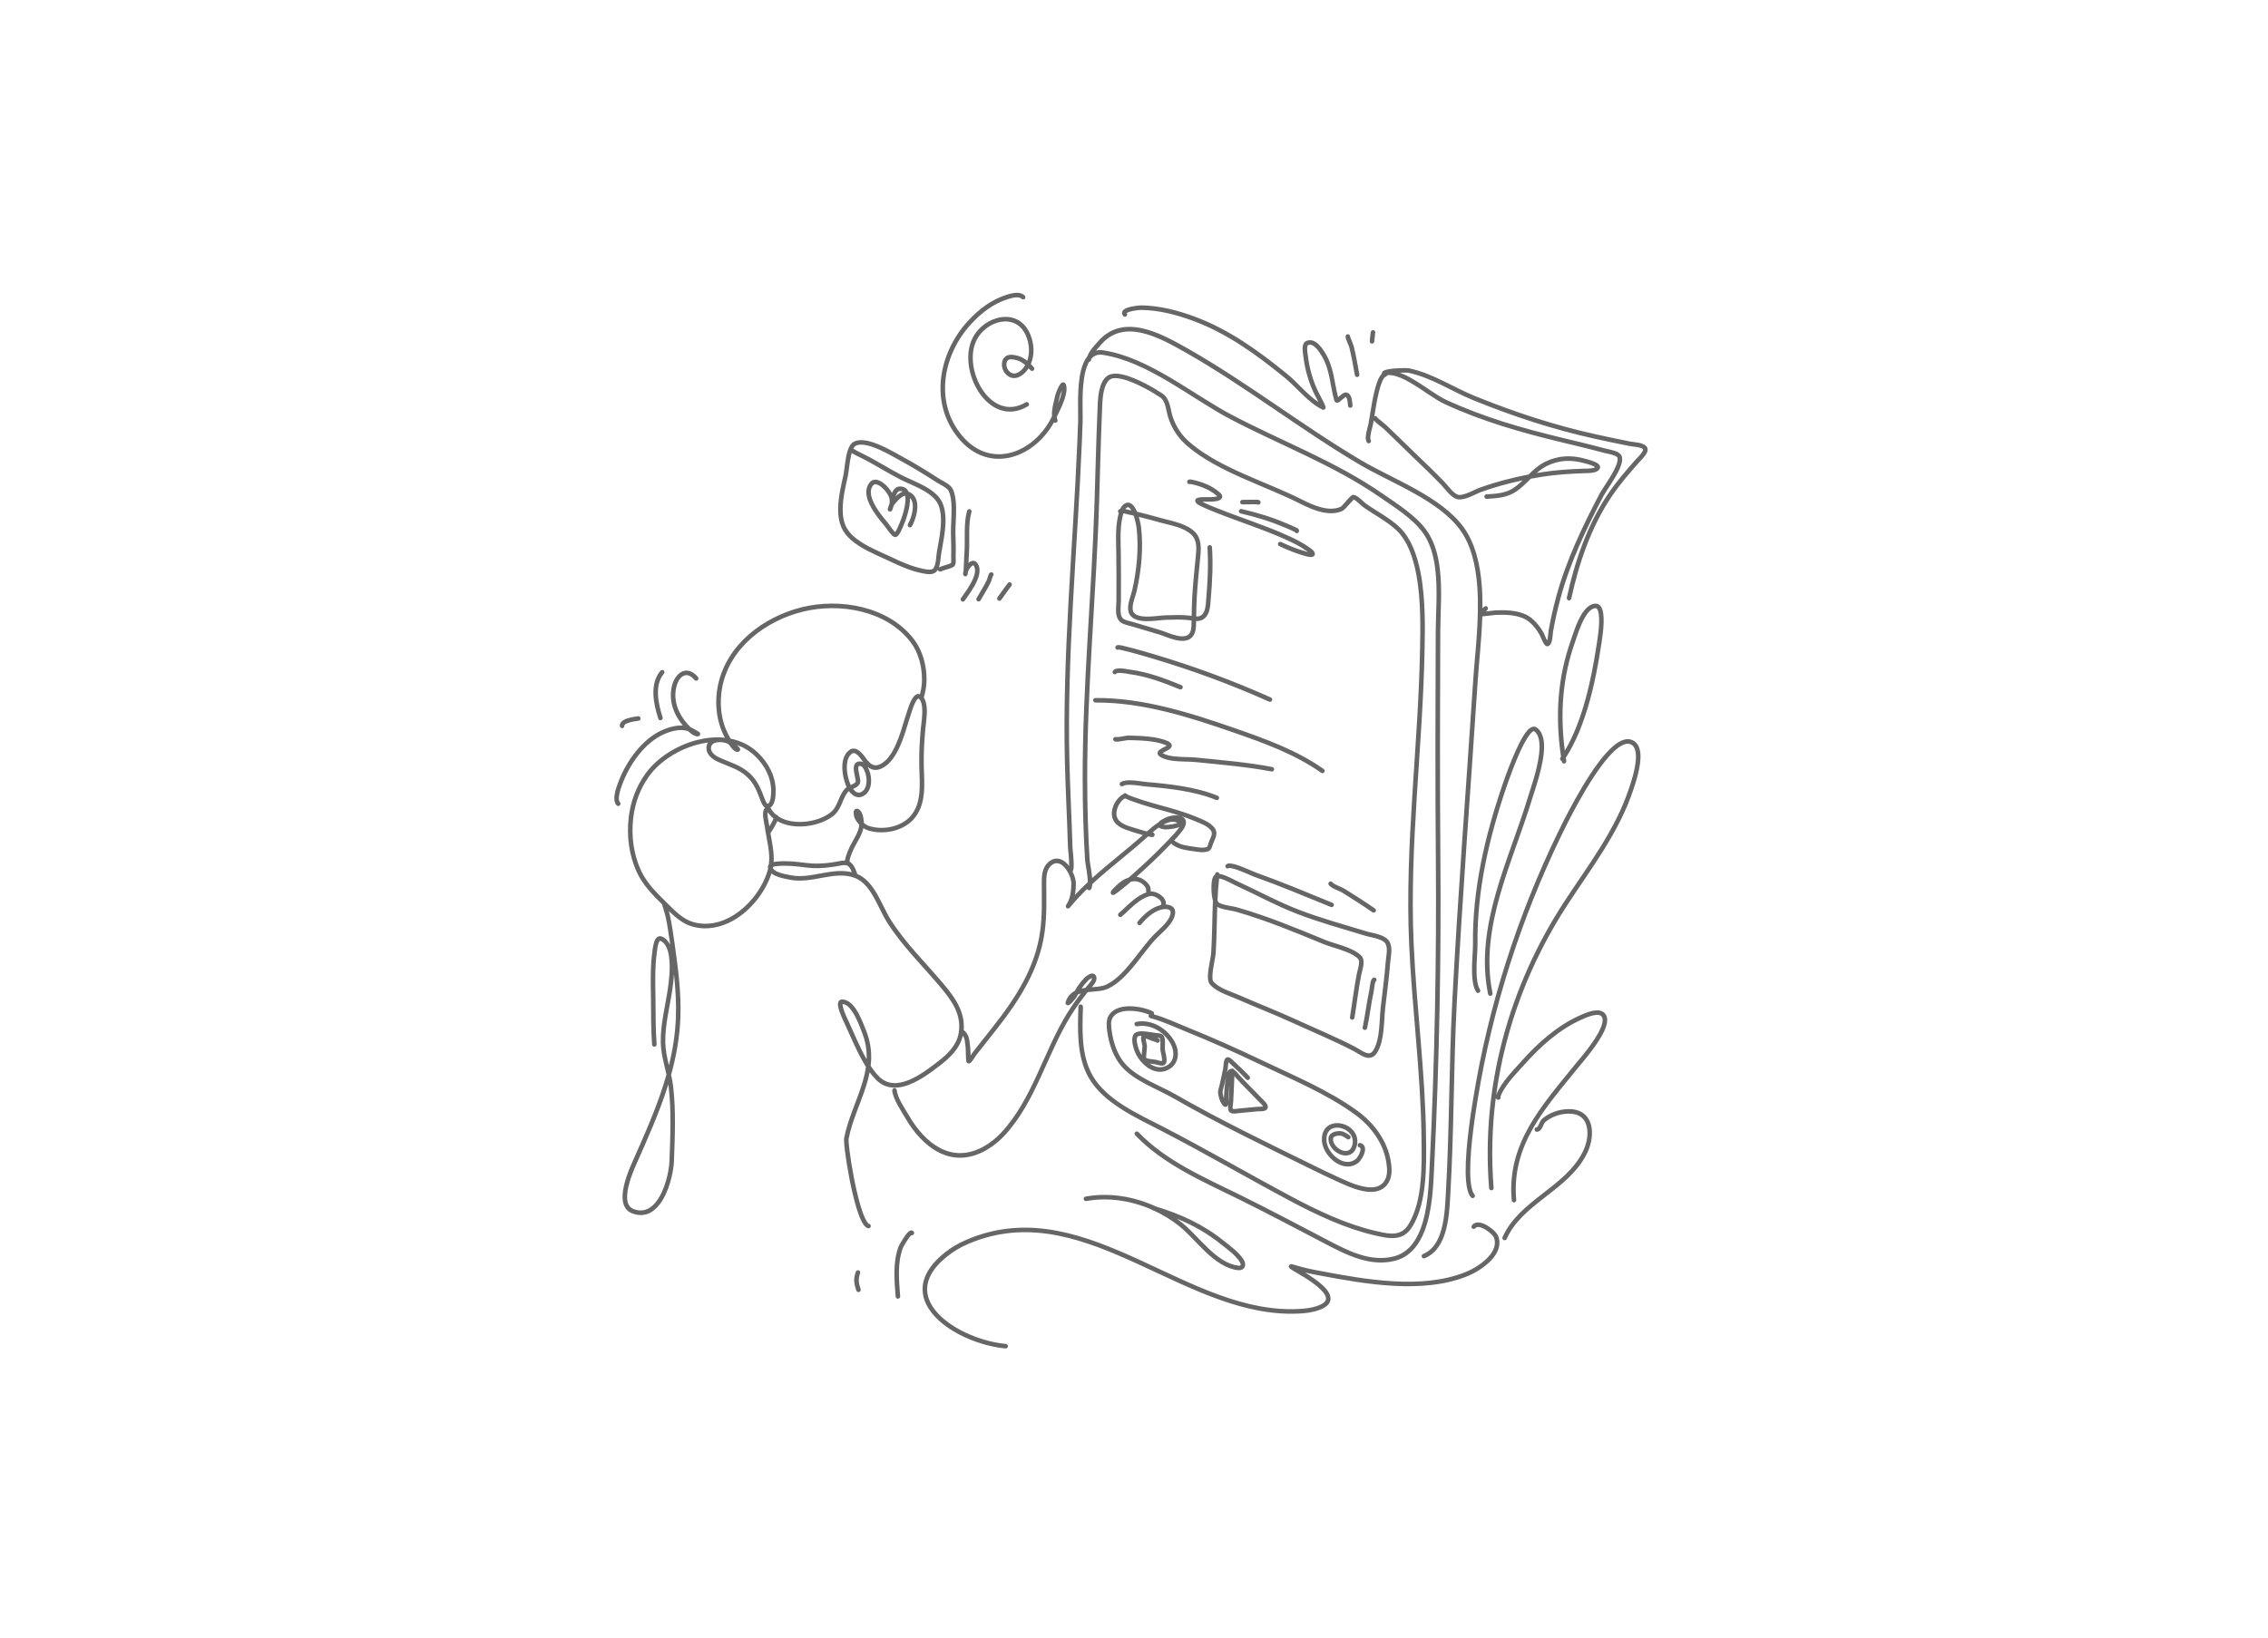 <svg width="378" height="273" viewBox="0 0 378 273" fill="none" xmlns="http://www.w3.org/2000/svg">
<g clip-path="url(#clip0_3841_6718)">
<path fill-rule="evenodd" clip-rule="evenodd" d="M219.752 67.044C219.468 66.486 219.145 65.885 219.075 65.744C218.1 63.776 217.498 61.638 217.23 59.46C217.187 59.108 217.021 58.219 217.144 57.623C217.221 57.245 217.411 56.968 217.703 56.844C218.315 56.583 218.887 56.726 219.391 57.078C220.026 57.522 220.546 58.322 220.871 58.85C222.329 61.223 222.353 63.68 223.017 66.218C223.074 66.171 223.132 66.121 223.183 66.075C223.41 65.872 223.66 65.658 223.888 65.541C224.133 65.416 224.37 65.392 224.569 65.466C224.886 65.584 225.11 65.896 225.231 66.298C225.361 66.728 225.382 67.266 225.426 67.548C225.459 67.756 225.316 67.951 225.109 67.984C224.901 68.015 224.706 67.873 224.674 67.666C224.634 67.407 224.622 66.913 224.502 66.518C224.478 66.437 224.449 66.362 224.412 66.296C224.387 66.251 224.36 66.208 224.32 66.186C224.308 66.189 224.287 66.195 224.274 66.201C224.221 66.222 224.167 66.255 224.113 66.293C223.821 66.494 223.518 66.816 223.293 66.978C223.015 67.178 222.763 67.173 222.615 67.089C222.52 67.035 222.427 66.943 222.38 66.775C221.64 64.182 221.708 61.666 220.223 59.248C219.985 58.86 219.636 58.301 219.203 57.901C218.856 57.58 218.454 57.351 218.002 57.543C217.952 57.565 217.936 57.621 217.918 57.68C217.889 57.768 217.873 57.869 217.866 57.977C217.831 58.481 217.956 59.097 217.989 59.364C218.245 61.458 218.822 63.511 219.76 65.403C219.848 65.583 220.351 66.513 220.659 67.15C220.814 67.474 220.918 67.737 220.932 67.837C220.965 68.059 220.851 68.179 220.78 68.231C220.69 68.3 220.553 68.358 220.368 68.268C218.046 67.155 216.054 64.552 214.07 62.94C209.394 59.138 204.545 55.602 198.85 53.492C196.106 52.475 193.152 51.706 190.205 51.669C190.059 51.668 188.926 51.749 188.186 51.997C188.057 52.04 187.943 52.087 187.852 52.142C187.831 52.155 187.805 52.175 187.785 52.192C187.915 52.357 187.887 52.598 187.72 52.727C187.555 52.857 187.316 52.828 187.185 52.662C187.017 52.448 186.979 52.245 187.011 52.067C187.049 51.837 187.223 51.612 187.532 51.447C188.291 51.039 190.018 50.905 190.212 50.908C193.245 50.945 196.286 51.731 199.112 52.777C204.887 54.917 209.807 58.494 214.549 62.348C216.215 63.702 217.876 65.786 219.753 67.038L219.752 67.044ZM156.312 94.984C156.303 95.001 156.293 95.017 156.285 95.033C156.054 95.427 155.698 95.622 155.29 95.694C154.797 95.78 154.216 95.666 153.777 95.581C151.854 95.208 150.038 94.413 148.282 93.57C146.821 92.868 144.879 92.1 143.244 91.066C142.109 90.348 141.121 89.501 140.515 88.473C139.89 87.413 139.674 86.127 139.689 84.786C139.71 82.855 140.21 80.806 140.567 79.209C140.741 78.433 140.854 76.483 141.271 75.149C141.48 74.478 141.781 73.956 142.156 73.718C142.961 73.204 144.201 73.311 145.508 73.741C147.304 74.332 149.239 75.486 150.182 75.998C152.316 77.157 154.418 78.42 156.449 79.752C156.813 79.992 157.414 80.271 157.91 80.607C158.301 80.872 158.626 81.175 158.788 81.505C159.171 82.288 159.318 83.335 159.349 84.443C159.395 86.018 159.212 87.724 159.242 88.916C159.277 90.234 159.326 91.563 159.281 92.88C159.274 93.071 159.329 93.576 159.267 93.926C159.218 94.193 159.097 94.391 158.942 94.49C158.737 94.621 158.432 94.737 158.095 94.842C157.665 94.976 157.179 95.097 156.853 95.255C156.664 95.346 156.436 95.268 156.345 95.078C156.329 95.047 156.319 95.016 156.313 94.983L156.312 94.984ZM156.486 94.59C156.497 94.583 156.508 94.577 156.52 94.572C156.817 94.426 157.237 94.305 157.645 94.184C157.971 94.087 158.288 93.995 158.495 93.874C158.503 93.837 158.526 93.744 158.532 93.679C158.557 93.373 158.516 93.007 158.52 92.854C158.566 91.551 158.515 90.238 158.482 88.936C158.452 87.745 158.633 86.039 158.589 84.466C158.56 83.476 158.445 82.539 158.103 81.84C157.992 81.612 157.752 81.42 157.482 81.238C156.99 80.904 156.393 80.627 156.03 80.389C154.017 79.066 151.935 77.816 149.817 76.665C148.9 76.167 147.018 75.038 145.269 74.463C144.714 74.28 144.173 74.153 143.686 74.129C143.254 74.108 142.867 74.165 142.565 74.359C142.443 74.435 142.346 74.571 142.255 74.737C142.246 74.754 142.236 74.773 142.226 74.79C142.43 74.914 142.764 75.116 142.914 75.194C143.502 75.499 144.109 75.767 144.692 76.08C146.561 77.083 148.365 78.203 150.244 79.187C151.405 79.794 152.951 80.369 154.294 81.134C155.235 81.671 156.078 82.3 156.642 83.083C157.327 84.033 157.579 85.296 157.589 86.641C157.605 88.557 157.141 90.643 156.893 92.135C156.772 92.866 156.75 93.831 156.484 94.59H156.486ZM141.953 75.519C141.913 75.656 141.877 75.8 141.845 75.948C141.558 77.201 141.457 78.716 141.309 79.375C140.962 80.927 140.47 82.918 140.449 84.795C140.436 85.992 140.613 87.143 141.17 88.087C141.718 89.017 142.622 89.773 143.65 90.424C145.261 91.44 147.174 92.194 148.613 92.884C150.31 93.7 152.063 94.473 153.923 94.835C154.23 94.895 154.617 94.98 154.978 94.963C155.238 94.952 155.487 94.889 155.628 94.65C156.047 93.934 156.011 92.813 156.144 92.011C156.386 90.553 156.846 88.518 156.83 86.649C156.82 85.471 156.625 84.36 156.027 83.53C155.391 82.649 154.353 81.998 153.252 81.44C152.093 80.852 150.858 80.369 149.893 79.865C148.012 78.881 146.205 77.759 144.334 76.755C143.753 76.443 143.15 76.177 142.564 75.875C142.424 75.802 142.169 75.653 141.954 75.522L141.953 75.519ZM148.674 82.172C148.967 81.457 149.453 80.993 150.276 81.114C150.845 81.198 151.22 81.505 151.436 81.962C152.372 82.333 152.79 83.116 152.88 84.044C153.001 85.297 152.491 86.822 152 87.728C151.901 87.913 151.668 87.981 151.485 87.882C151.3 87.782 151.231 87.55 151.331 87.366C151.764 86.566 152.229 85.223 152.123 84.118C152.081 83.688 151.949 83.297 151.671 83.009C151.744 84.602 150.915 86.886 150.575 87.627C150.492 87.806 150.189 88.594 149.886 89.049C149.76 89.239 149.626 89.378 149.507 89.45C149.404 89.511 149.303 89.538 149.206 89.538C149.078 89.538 148.88 89.464 148.678 89.276C148.238 88.87 147.563 87.838 147.402 87.65C146.66 86.784 145.319 85.182 144.711 83.61C144.262 82.452 144.215 81.309 144.933 80.425C145.473 79.761 146.329 79.864 147.143 80.439C147.745 80.865 148.324 81.537 148.671 82.172H148.674ZM150.861 82.636C150.712 82.656 150.562 82.726 150.415 82.812C149.928 83.104 149.488 83.621 149.212 83.942C149.097 84.076 149 84.208 148.922 84.356C148.856 84.648 148.783 84.899 148.685 85.07C148.51 85.374 148.245 85.279 148.193 85.257C148.109 85.223 147.966 85.142 147.952 84.92C147.95 84.893 147.952 84.836 147.969 84.76C147.995 84.651 148.063 84.43 148.099 84.335C148.133 84.239 148.171 84.15 148.214 84.063C148.222 84.023 148.231 83.982 148.238 83.94C148.259 83.834 148.281 83.722 148.302 83.609C148.265 83.539 148.248 83.458 148.259 83.374C148.291 83.153 148.18 82.862 148.013 82.553C147.718 82.008 147.223 81.426 146.705 81.061C146.497 80.914 146.286 80.802 146.084 80.752C145.87 80.699 145.669 80.726 145.524 80.904C144.977 81.578 145.078 82.451 145.42 83.334C145.997 84.822 147.278 86.332 147.98 87.153C148.119 87.314 148.634 88.105 149.048 88.565C149.088 88.611 149.141 88.661 149.185 88.701C149.239 88.629 149.31 88.53 149.357 88.446C149.598 88.017 149.812 87.452 149.879 87.305C150.169 86.676 150.855 84.837 150.908 83.401C150.918 83.124 150.905 82.864 150.857 82.635L150.861 82.636ZM149.275 82.756C149.504 82.533 149.759 82.318 150.025 82.159C150.163 82.076 150.304 82.009 150.445 81.96C150.364 81.914 150.272 81.881 150.165 81.866C149.863 81.822 149.666 81.955 149.525 82.17C149.419 82.334 149.339 82.536 149.275 82.754V82.756ZM192.301 169.095C194.227 169.643 196.1 170.525 197.947 171.274C202.051 172.937 206.1 174.734 210.094 176.644C215.49 179.224 221.469 181.684 226.323 185.236C229.037 187.221 231.261 190.208 231.794 193.59C232.006 194.929 232.084 196.357 231.209 197.496C230.389 198.564 229.114 198.823 227.726 198.651C225.819 198.413 223.695 197.351 222.473 196.801C221.845 196.519 221.224 196.221 220.603 195.925C219.93 195.602 219.258 195.276 218.588 194.946C210.862 191.141 203.059 187.404 195.59 183.108C192.856 181.536 189.036 180.223 186.918 177.786C185.533 176.191 184.815 174.018 184.535 171.956C184.424 171.136 184.322 170.088 184.754 169.333C185.286 168.402 186.296 167.933 187.459 167.795C189.086 167.6 191.008 168.049 192.124 168.581C192.314 168.672 192.395 168.899 192.304 169.088C192.304 169.09 192.302 169.092 192.301 169.094V169.095ZM191.502 169.141C190.464 168.716 188.895 168.392 187.548 168.553C186.639 168.661 185.829 168.987 185.413 169.713C185.061 170.328 185.195 171.186 185.286 171.855C185.548 173.774 186.202 175.803 187.491 177.287C189.555 179.665 193.3 180.915 195.967 182.449C203.423 186.737 211.211 190.466 218.923 194.264C219.591 194.592 220.259 194.919 220.931 195.24C221.546 195.535 222.162 195.828 222.785 196.109C223.957 196.637 225.989 197.668 227.818 197.897C228.922 198.036 229.951 197.883 230.604 197.035C231.347 196.068 231.22 194.847 231.041 193.711C230.537 190.526 228.428 187.722 225.872 185.852C221.055 182.328 215.118 179.893 209.764 177.333C205.784 175.429 201.749 173.639 197.659 171.982C195.72 171.196 193.75 170.256 191.718 169.729C191.515 169.676 191.392 169.468 191.445 169.265C191.456 169.219 191.476 169.179 191.501 169.144L191.502 169.141ZM204.748 177.096C204.736 177.141 204.725 177.186 204.719 177.226C204.658 177.592 204.644 178.035 204.614 178.194C204.575 178.395 204.535 178.596 204.493 178.798C204.57 178.586 204.688 178.412 204.837 178.308C204.941 178.237 205.054 178.197 205.173 178.19C205.246 178.143 205.324 178.132 205.398 178.136C205.479 178.142 205.582 178.166 205.673 178.275C205.694 178.301 205.712 178.33 205.726 178.358C206.113 178.61 206.526 179.17 206.678 179.336C207.823 180.601 209.056 181.767 210.224 183.009C210.362 183.155 210.969 183.684 211.191 184.112C211.372 184.462 211.342 184.777 211.117 184.992C211.003 185.1 210.828 185.182 210.614 185.219C210.304 185.274 209.891 185.243 209.681 185.263C208.631 185.361 207.581 185.458 206.532 185.559C206.311 185.58 205.76 185.689 205.384 185.622C205.101 185.572 204.893 185.431 204.79 185.221C204.699 185.032 204.668 184.774 204.682 184.498C204.688 184.387 204.701 184.273 204.715 184.163C204.668 184.292 204.598 184.381 204.53 184.433C204.335 184.578 204.131 184.569 203.936 184.435C203.778 184.327 203.618 184.051 203.564 183.963C203.251 183.453 203.123 182.916 203.027 182.337C202.946 181.845 203.178 181.244 203.287 180.77C203.492 179.865 203.694 178.959 203.87 178.048C203.906 177.861 203.919 177.287 204.013 176.9C204.081 176.619 204.209 176.416 204.343 176.326C204.511 176.214 204.755 176.204 205.014 176.349C205.286 176.503 205.616 176.864 205.72 176.96C206.582 177.754 207.45 178.55 208.242 179.416C208.384 179.571 208.373 179.812 208.218 179.954C208.062 180.097 207.822 180.085 207.679 179.93C206.902 179.081 206.049 178.301 205.203 177.521C205.141 177.462 204.985 177.29 204.816 177.145C204.799 177.129 204.776 177.112 204.753 177.095L204.748 177.096ZM204.773 183.684C204.775 183.667 204.776 183.651 204.777 183.635C204.836 182.728 204.867 181.82 204.908 180.911C204.834 181.562 204.793 182.214 204.752 182.872C204.745 182.99 204.777 183.36 204.773 183.684ZM204.353 179.457C204.246 179.953 204.135 180.447 204.023 180.941C203.974 181.159 203.892 181.404 203.83 181.652C203.784 181.844 203.745 182.038 203.774 182.214C203.828 182.537 203.887 182.846 204 183.142C203.993 183 203.987 182.883 203.99 182.825C204.055 181.753 204.128 180.696 204.323 179.638C204.333 179.585 204.342 179.524 204.352 179.457H204.353ZM205.731 179.389C205.721 179.82 205.7 180.253 205.68 180.685C205.635 181.684 205.6 182.684 205.538 183.682C205.525 183.869 205.477 184.135 205.45 184.4C205.434 184.566 205.415 184.733 205.458 184.855C205.506 184.864 205.656 184.887 205.754 184.884C206.029 184.874 206.317 184.814 206.456 184.801C207.507 184.7 208.558 184.603 209.609 184.505C209.757 184.491 210.009 184.504 210.252 184.492C210.344 184.488 210.433 184.481 210.512 184.462C210.506 184.453 210.502 184.441 210.496 184.433C210.449 184.35 210.383 184.265 210.312 184.181C210.069 183.893 209.757 183.625 209.667 183.53C208.495 182.284 207.259 181.115 206.112 179.847C206.039 179.766 205.899 179.578 205.731 179.388V179.389ZM224.415 189.815C224.294 189.741 223.736 189.401 223.643 189.374C223.373 189.295 222.965 189.294 222.628 189.404C222.382 189.483 222.157 189.619 222.164 189.889C222.182 190.722 222.897 191.464 223.662 191.752C224.082 191.91 224.525 191.934 224.868 191.708C225.097 191.557 225.274 191.296 225.378 190.914C225.795 189.409 224.661 188.331 223.457 188.058C222.753 187.898 222.013 188.005 221.546 188.504C221.231 188.84 221.053 189.349 221.072 190.046C221.1 191.129 221.849 192.318 222.834 193.043C223.776 193.735 224.955 194.009 225.94 193.238C226.179 193.05 226.619 192.367 226.73 191.796C226.776 191.568 226.785 191.346 226.552 191.282C226.35 191.225 226.232 191.016 226.289 190.812C226.346 190.61 226.555 190.491 226.759 190.548C227.045 190.628 227.234 190.783 227.356 190.976C227.515 191.229 227.552 191.571 227.478 191.942C227.33 192.699 226.726 193.59 226.41 193.838C225.134 194.835 223.603 194.554 222.385 193.657C221.21 192.793 220.345 191.357 220.311 190.066C220.287 189.12 220.563 188.441 220.99 187.984C221.637 187.292 222.651 187.094 223.625 187.316C225.215 187.676 226.663 189.132 226.112 191.118C225.947 191.713 225.647 192.105 225.288 192.343C224.748 192.699 224.053 192.713 223.393 192.464C222.356 192.074 221.428 191.035 221.402 189.906C221.389 189.382 221.675 189.019 222.101 188.8C222.627 188.528 223.384 188.505 223.857 188.643C224.004 188.686 224.862 189.179 224.973 189.288C225.138 189.449 225.101 189.619 225.08 189.686C225.046 189.799 224.969 189.915 224.785 189.95C224.641 189.979 224.501 189.922 224.415 189.817V189.815ZM224.381 189.387C224.434 189.294 224.525 189.226 224.637 189.203C224.499 189.23 224.425 189.304 224.381 189.387ZM191.62 177.306C191.693 177.357 191.767 177.407 191.842 177.452C192.697 177.979 193.705 178.143 194.652 177.501C195.841 176.693 195.721 175.107 195.082 173.977C193.978 172.027 191.782 170.683 189.523 171.092C189.316 171.129 189.117 170.992 189.08 170.784C189.043 170.578 189.179 170.378 189.387 170.341C191.965 169.874 194.485 171.378 195.744 173.601C196.57 175.057 196.612 177.089 195.079 178.13C193.853 178.962 192.549 178.782 191.442 178.1C190.391 177.452 189.53 176.34 189.123 175.275C188.977 174.892 188.765 174.231 188.714 173.623C188.674 173.146 188.739 172.701 188.95 172.395C189.134 172.127 189.527 171.962 190.037 171.93C190.912 171.876 192.183 172.162 192.643 172.204C192.839 172.221 193.112 172.225 193.349 172.286C193.578 172.345 193.777 172.454 193.911 172.622C194.039 172.783 194.123 173.058 194.152 173.39C194.199 173.944 194.108 174.698 194.163 175.047C194.2 175.275 194.441 176.161 194.437 176.742C194.434 177.168 194.269 177.462 194.045 177.569C193.859 177.657 193.602 177.67 193.327 177.623C193.044 177.575 192.737 177.464 192.541 177.424C192.342 177.383 191.982 177.358 191.619 177.307L191.62 177.306ZM190.274 175.87C190.313 175.326 190.415 174.626 190.404 174.409C190.391 174.18 190.226 173.659 190.183 173.27C190.158 173.03 190.183 172.823 190.245 172.685C190.084 172.686 189.933 172.699 189.805 172.728C189.708 172.749 189.621 172.766 189.58 172.827C189.456 173.008 189.45 173.279 189.474 173.561C189.52 174.092 189.708 174.67 189.836 175.005C189.947 175.294 190.095 175.587 190.276 175.87H190.274ZM192.842 172.98C192.999 173.04 193.121 173.108 193.171 173.155C193.343 173.312 193.332 173.482 193.283 173.606C193.206 173.803 192.986 173.898 192.789 173.821C192.735 173.8 192.69 173.769 192.652 173.729C192.517 173.685 191.982 173.511 191.936 173.497C191.8 173.454 191.291 173.215 190.942 173.151C190.945 173.213 190.951 173.285 190.961 173.341C191.026 173.72 191.15 174.157 191.163 174.365C191.177 174.617 191.049 175.494 191.025 176.077C191.021 176.181 191.026 176.309 191.031 176.367C191.053 176.382 191.082 176.393 191.112 176.406C191.207 176.449 191.323 176.478 191.445 176.504C191.896 176.599 192.436 176.622 192.697 176.676C192.86 176.709 193.1 176.792 193.339 176.846C193.433 176.867 193.527 176.884 193.612 176.889C193.628 176.889 193.642 176.89 193.656 176.89C193.665 176.809 193.678 176.641 193.666 176.517C193.619 175.993 193.443 175.352 193.413 175.168C193.362 174.854 193.419 174.224 193.406 173.683C193.403 173.532 193.393 173.388 193.37 173.266C193.357 173.196 193.347 173.135 193.316 173.097C193.265 173.032 193.171 173.022 193.08 173.007C193.001 172.994 192.92 172.985 192.842 172.98ZM192.551 173.428C192.554 173.396 192.563 173.361 192.576 173.329C192.563 173.361 192.554 173.394 192.551 173.428ZM200.373 83.641C200.397 83.653 200.419 83.663 200.437 83.673C201.276 84.101 202.162 84.439 203.035 84.787C206.848 86.31 210.777 87.53 214.521 89.223C215.792 89.797 217.077 90.409 218.205 91.238C218.342 91.339 218.722 91.578 218.93 91.82C219.091 92.007 219.162 92.208 219.146 92.38C219.127 92.602 218.994 92.766 218.741 92.834C218.617 92.867 218.442 92.871 218.252 92.849C217.919 92.809 217.529 92.691 217.453 92.669C215.995 92.269 214.576 91.684 213.207 91.046C213.016 90.957 212.934 90.73 213.023 90.54C213.112 90.35 213.34 90.267 213.529 90.357C214.859 90.976 216.237 91.547 217.656 91.936C217.695 91.947 217.838 91.99 218.009 92.031C217.903 91.956 217.807 91.894 217.754 91.856C216.669 91.057 215.43 90.473 214.208 89.921C210.473 88.232 206.555 87.016 202.753 85.498C201.858 85.141 200.951 84.792 200.091 84.353C199.946 84.279 199.657 84.148 199.472 83.986C199.337 83.868 199.248 83.73 199.214 83.591C199.163 83.381 199.233 83.19 199.452 83.058C199.544 83.002 199.688 82.954 199.851 82.926C200.115 82.882 200.443 82.882 200.501 82.878C200.765 82.862 201.642 82.916 202.342 82.838C202.543 82.815 202.727 82.784 202.869 82.73C202.869 82.73 202.869 82.73 202.871 82.73C202.849 82.707 202.827 82.684 202.808 82.666C202.663 82.536 202.498 82.422 202.429 82.37C201.548 81.676 200.437 81.206 199.361 80.91C199.311 80.896 198.865 80.778 198.536 80.718C198.475 80.707 198.4 80.698 198.354 80.692C198.286 80.716 198.209 80.721 198.133 80.699C197.93 80.645 197.81 80.436 197.864 80.232C197.894 80.12 197.982 79.969 198.213 79.933C198.297 79.921 198.469 79.93 198.672 79.968C199.028 80.032 199.509 80.16 199.563 80.175C200.735 80.497 201.941 81.016 202.901 81.77C203.017 81.861 203.375 82.113 203.551 82.347C203.708 82.556 203.745 82.773 203.687 82.945C203.64 83.087 203.541 83.216 203.389 83.317C203.245 83.412 203.04 83.487 202.797 83.537C202.048 83.69 200.864 83.618 200.545 83.637C200.523 83.638 200.459 83.638 200.375 83.643L200.373 83.641ZM198.434 80.652C198.541 80.6 198.58 80.5 198.599 80.429C198.573 80.526 198.512 80.603 198.434 80.652ZM215.783 88.675C215.716 88.644 215.595 88.587 215.57 88.574C215.016 88.308 214.44 88.08 213.875 87.839C211.582 86.862 209.19 86.162 206.765 85.598C206.56 85.551 206.433 85.346 206.48 85.141C206.527 84.936 206.732 84.809 206.938 84.856C209.405 85.43 211.839 86.145 214.173 87.138C214.749 87.383 215.333 87.617 215.898 87.888C215.944 87.909 216.088 87.963 216.2 88.03C216.289 88.083 216.363 88.145 216.41 88.207C216.511 88.336 216.534 88.476 216.499 88.612C216.447 88.816 216.239 88.938 216.035 88.886C215.92 88.856 215.832 88.776 215.785 88.675H215.783ZM209.494 84.064C209.395 84.064 209.195 84.067 209.17 84.069C208.474 84.078 207.776 84.066 207.08 84.091C206.869 84.1 206.693 83.935 206.686 83.725C206.677 83.516 206.842 83.338 207.051 83.331C207.753 83.304 208.458 83.318 209.16 83.308C209.217 83.308 209.647 83.287 209.81 83.351C210.042 83.441 210.114 83.616 210.099 83.792C210.08 84.001 209.895 84.157 209.686 84.138C209.613 84.132 209.548 84.106 209.494 84.066V84.064ZM209.338 83.754C209.338 83.744 209.338 83.734 209.34 83.724C209.34 83.734 209.338 83.744 209.338 83.754ZM186.457 85.524C186.32 85.397 186.295 85.185 186.404 85.027C186.461 84.944 186.565 84.872 186.706 84.827C186.708 84.823 186.71 84.819 186.712 84.815C186.873 84.474 187.089 84.181 187.371 83.993C188.127 83.492 188.799 83.927 189.276 84.819C189.357 84.971 189.434 85.136 189.506 85.309C190.9 85.639 192.284 86.021 193.665 86.402C195.449 86.895 197.699 87.269 199.089 88.595C200.289 89.74 200.194 91.39 200.044 92.897C199.828 95.09 199.599 97.285 199.469 99.487C199.403 100.581 199.389 101.674 199.369 102.768C199.636 102.778 199.896 102.751 200.131 102.613C200.547 102.369 200.735 101.926 200.847 101.449C200.978 100.887 200.997 100.27 201.04 99.773C201.283 96.951 201.428 94.103 201.24 91.275C201.226 91.066 201.386 90.883 201.595 90.869C201.804 90.855 201.986 91.014 202.001 91.224C202.192 94.09 202.045 96.978 201.799 99.839C201.743 100.481 201.717 101.307 201.482 101.999C201.302 102.53 201.003 102.986 200.517 103.27C200.158 103.481 199.762 103.542 199.355 103.53C199.349 103.756 199.344 103.981 199.337 104.207C199.307 105.136 199.1 106.194 198.145 106.627C197.528 106.906 196.782 106.889 196.014 106.719C194.983 106.491 193.91 105.994 193.124 105.762C191.634 105.324 190.152 104.864 188.663 104.431C188.03 104.247 187.189 104.123 186.675 103.675C186.29 103.337 186.102 102.845 186.034 102.296C185.949 101.603 186.057 100.814 186.062 100.253C186.09 97.667 186.074 95.074 186.048 92.49C186.027 90.391 185.863 88.235 186.307 86.165C186.349 85.974 186.397 85.753 186.46 85.527L186.457 85.524ZM198.592 103.446C198.415 103.418 198.241 103.39 198.073 103.373C196.839 103.242 195.6 103.296 194.361 103.33C193.453 103.356 192.191 103.575 191.035 103.555C190.189 103.54 189.397 103.394 188.802 103.001C188.168 102.584 187.973 101.913 188.019 101.157C188.075 100.217 188.526 99.138 188.684 98.453C189.46 95.081 189.827 91.385 189.422 87.939C189.39 87.677 189.229 86.785 188.939 85.961C188.663 85.898 188.386 85.837 188.11 85.779C188.002 85.756 187.593 85.628 187.237 85.569C187.155 85.834 187.098 86.102 187.051 86.323C186.618 88.339 186.787 90.438 186.809 92.481C186.834 95.071 186.85 97.67 186.823 100.26C186.819 100.712 186.742 101.312 186.764 101.889C186.783 102.36 186.856 102.82 187.176 103.101C187.374 103.273 187.639 103.373 187.912 103.453C188.24 103.549 188.583 103.615 188.873 103.699C190.364 104.132 191.848 104.593 193.337 105.032C194.111 105.26 195.164 105.752 196.178 105.976C196.773 106.107 197.352 106.15 197.83 105.933C198.135 105.795 198.307 105.547 198.41 105.265C198.533 104.926 198.563 104.539 198.575 104.183C198.582 103.938 198.589 103.692 198.595 103.447L198.592 103.446ZM189.802 86.166C190.022 86.911 190.149 87.613 190.178 87.849C190.592 91.38 190.222 95.168 189.426 98.624C189.275 99.279 188.833 100.306 188.779 101.203C188.751 101.671 188.829 102.106 189.222 102.365C189.708 102.685 190.36 102.781 191.051 102.793C192.195 102.815 193.444 102.594 194.343 102.57C195.614 102.534 196.887 102.482 198.155 102.615C198.301 102.631 198.454 102.655 198.609 102.679C198.629 101.6 198.644 100.522 198.707 99.443C198.838 97.233 199.069 95.026 199.287 92.823C199.413 91.543 199.583 90.12 198.563 89.148C197.262 87.906 195.134 87.6 193.463 87.138C192.248 86.802 191.029 86.466 189.805 86.166H189.802ZM187.563 84.857C187.875 84.924 188.174 85.014 188.267 85.032C188.364 85.052 188.46 85.074 188.557 85.095C188.456 84.917 188.346 84.765 188.223 84.661C188.096 84.553 187.952 84.524 187.791 84.631C187.703 84.689 187.627 84.768 187.563 84.857ZM186.437 108.29C186.374 108.321 186.303 108.335 186.228 108.328C186.018 108.307 185.866 108.119 185.887 107.911C185.902 107.766 186.038 107.522 186.403 107.527C186.739 107.531 187.565 107.752 187.627 107.766C189.158 108.132 190.673 108.57 192.181 109.02C198.869 111.01 205.448 113.415 211.815 116.278C212.007 116.364 212.092 116.59 212.005 116.782C211.92 116.974 211.694 117.06 211.501 116.973C205.166 114.124 198.62 111.73 191.963 109.749C190.468 109.305 188.967 108.869 187.449 108.506C187.398 108.493 186.747 108.31 186.436 108.288L186.437 108.29ZM186.043 122.878C186.071 122.878 186.391 122.871 186.632 122.835C187.18 122.753 187.83 122.616 188.109 122.622C190.05 122.662 192.799 122.737 194.592 123.518C195.173 123.771 195.308 124.09 195.298 124.311C195.292 124.449 195.237 124.591 195.119 124.724C194.976 124.885 194.709 125.047 194.412 125.199C194.21 125.303 193.998 125.404 193.83 125.51C193.813 125.521 193.793 125.534 193.775 125.548C194.267 125.858 194.954 126.007 195.687 126.092C196.949 126.24 198.347 126.189 199.272 126.281C203.51 126.713 207.863 127.062 212.048 127.866C212.255 127.906 212.39 128.105 212.35 128.312C212.31 128.518 212.111 128.654 211.904 128.614C207.741 127.814 203.41 127.468 199.194 127.039C198.266 126.944 196.865 126.995 195.599 126.848C194.687 126.741 193.844 126.528 193.259 126.119C193.001 125.938 192.926 125.742 192.92 125.574C192.916 125.437 192.961 125.297 193.065 125.165C193.188 125.011 193.429 124.852 193.709 124.705C193.911 124.6 194.132 124.494 194.316 124.388C194.363 124.359 194.408 124.332 194.448 124.304C194.401 124.275 194.343 124.242 194.286 124.218C192.574 123.472 189.944 123.424 188.092 123.385C187.788 123.378 187.021 123.566 186.477 123.627C186.148 123.664 185.877 123.643 185.743 123.582C185.553 123.495 185.466 123.27 185.553 123.078C185.637 122.891 185.853 122.806 186.041 122.881L186.043 122.878ZM202.152 150.14C202.073 149.859 202.011 149.529 201.968 149.178C201.863 148.311 201.873 147.319 202.014 146.672C202.09 146.319 202.219 146.056 202.362 145.913C202.401 145.876 202.444 145.842 202.491 145.812C202.493 145.784 202.498 145.754 202.501 145.725C202.526 145.516 202.718 145.369 202.926 145.395C203.09 145.416 203.215 145.537 203.25 145.688C203.361 145.703 203.48 145.725 203.604 145.757C204.534 145.992 205.821 146.725 206.197 146.897C209.626 148.461 212.944 150.293 216.464 151.649C220.166 153.074 224.038 154.134 227.833 155.287C228.439 155.471 229.437 155.615 230.252 155.942C230.886 156.197 231.408 156.567 231.65 157.094C231.848 157.524 231.909 158.017 231.899 158.528C231.885 159.212 231.741 159.928 231.696 160.529C231.508 163.035 231.153 165.518 230.874 168.016C230.624 170.264 230.77 173.383 229.583 175.405C229.285 175.913 228.938 176.175 228.577 176.288C228.216 176.4 227.83 176.363 227.434 176.226C226.792 176.003 226.117 175.497 225.503 175.18C222.33 173.531 219.025 172.165 215.776 170.676C212.619 169.229 209.385 167.972 206.204 166.582C205.378 166.22 204.29 165.857 203.335 165.363C202.654 165.011 202.042 164.593 201.615 164.074C201.39 163.802 201.289 163.263 201.316 162.601C201.368 161.33 201.813 159.549 201.853 158.942C202.043 156.052 202.026 153.077 202.153 150.141L202.152 150.14ZM203.183 146.447C203.052 147.633 202.972 148.837 202.918 150.046C202.935 150.1 202.953 150.151 202.972 150.198C203.016 150.311 203.049 150.403 203.107 150.442C203.489 150.689 204.023 150.822 204.567 150.931C205.172 151.054 205.791 151.142 206.271 151.282C211.336 152.741 216.071 154.712 220.938 156.714C221.88 157.101 223.366 157.467 224.66 157.981C225.584 158.347 226.411 158.794 226.923 159.357C227.215 159.677 227.304 160.16 227.26 160.69C227.206 161.323 226.97 162.03 226.886 162.454C226.419 164.85 226.139 167.274 225.744 169.682C225.709 169.888 225.513 170.029 225.306 169.995C225.099 169.961 224.959 169.766 224.992 169.558C225.388 167.143 225.67 164.711 226.137 162.307C226.215 161.901 226.448 161.229 226.5 160.624C226.524 160.328 226.523 160.047 226.359 159.867C225.913 159.377 225.181 159.007 224.378 158.688C223.081 158.172 221.593 157.805 220.647 157.417C215.807 155.427 211.098 153.466 206.06 152.014C205.499 151.853 204.743 151.762 204.05 151.599C203.618 151.498 203.21 151.367 202.872 151.188C202.785 153.799 202.781 156.429 202.612 158.992C202.572 159.596 202.127 161.367 202.076 162.632C202.066 162.875 202.07 163.098 202.1 163.284C202.12 163.412 202.145 163.52 202.201 163.589C202.664 164.15 203.389 164.563 204.151 164.913C204.967 165.288 205.828 165.585 206.509 165.883C209.694 167.275 212.931 168.533 216.092 169.982C219.352 171.478 222.669 172.849 225.852 174.502C226.434 174.805 227.072 175.294 227.682 175.506C227.912 175.586 228.136 175.627 228.348 175.56C228.56 175.493 228.748 175.319 228.925 175.02C229.481 174.073 229.711 172.867 229.839 171.637C229.973 170.35 229.993 169.034 230.117 167.932C230.394 165.443 230.747 162.969 230.935 160.472C230.972 159.976 231.079 159.402 231.12 158.833C231.157 158.33 231.149 157.83 230.957 157.412C230.79 157.049 230.404 156.825 229.967 156.649C229.175 156.33 228.203 156.196 227.612 156.016C223.8 154.859 219.91 153.792 216.19 152.36C212.656 150.998 209.324 149.16 205.882 147.589C205.525 147.426 204.303 146.718 203.418 146.494C203.335 146.473 203.257 146.457 203.183 146.447ZM229.239 163.671C229.228 163.7 229.21 163.744 229.2 163.781C229.167 163.886 229.14 164.013 229.116 164.146C229.034 164.596 228.99 165.107 228.962 165.236C228.509 167.284 228.3 169.377 227.85 171.415C227.804 171.62 227.6 171.749 227.395 171.705C227.19 171.66 227.061 171.456 227.106 171.251C227.556 169.213 227.766 167.119 228.218 165.071C228.263 164.872 228.348 163.815 228.536 163.377C228.65 163.11 228.836 162.991 228.987 162.968C229.195 162.938 229.389 163.082 229.419 163.29C229.442 163.446 229.366 163.595 229.239 163.671ZM204.832 144.707C204.675 144.825 204.451 144.806 204.319 144.656C204.179 144.499 204.194 144.257 204.35 144.118C204.447 144.032 204.585 143.967 204.767 143.945C205.012 143.916 205.381 143.97 205.806 144.086C207.034 144.425 208.831 145.281 209.202 145.414C213.555 146.964 217.809 148.751 222.086 150.498C222.281 150.578 222.373 150.8 222.295 150.995C222.215 151.191 221.993 151.283 221.798 151.205C217.533 149.463 213.288 147.679 208.947 146.133C208.581 146.003 206.812 145.156 205.603 144.823C205.371 144.759 205.162 144.714 204.992 144.703C204.934 144.7 204.856 144.707 204.832 144.71V144.707ZM111.08 179.151C110.681 177.368 110.156 175.608 110.123 173.776C110.071 170.801 110.855 167.873 111.287 164.949C111.456 163.8 111.794 161.405 111.5 159.445C111.324 158.258 110.935 157.222 110.039 156.838C109.974 156.809 109.941 156.875 109.903 156.933C109.821 157.059 109.759 157.227 109.708 157.406C109.555 157.931 109.504 158.548 109.477 158.739C109.119 161.332 109.219 163.975 109.25 166.583C109.28 169.087 109.25 171.591 109.434 174.089C109.45 174.298 109.292 174.481 109.082 174.496C108.873 174.512 108.689 174.354 108.675 174.143C108.491 171.63 108.52 169.109 108.49 166.592C108.459 163.945 108.36 161.265 108.724 158.633C108.765 158.333 108.887 157.097 109.266 156.516C109.416 156.287 109.605 156.14 109.816 156.086C109.974 156.046 110.148 156.053 110.341 156.136C110.942 156.394 111.386 156.871 111.704 157.486C111.694 157.417 111.684 157.349 111.674 157.281C111.46 155.778 111.248 154.276 110.929 152.792C110.862 152.483 110.439 151.105 110.394 150.957C110.381 150.929 110.371 150.897 110.365 150.866C110.36 150.833 110.357 150.803 110.357 150.775C108.741 149.18 107.166 147.592 106.179 145.498C104.836 142.648 104.416 139.372 104.786 136.258C105.101 133.61 105.994 131.181 107.542 129.004C109.403 126.388 112.732 124.217 116.268 123.341C117.781 122.965 119.331 122.827 120.82 122.988C120.817 122.981 120.813 122.975 120.81 122.969C119.372 120.325 119.056 117.13 119.668 114.208C121.078 107.461 127.186 102.832 133.608 101.234C140.006 99.642 148.161 101.069 152.362 106.592C153.797 108.479 154.427 110.938 154.425 113.286C154.425 113.988 154.344 114.688 154.192 115.373C154.179 115.431 154.012 116.114 153.97 116.291C154.266 116.74 154.418 117.363 154.461 118.054C154.542 119.337 154.281 120.852 154.216 121.589C154.036 123.609 153.923 125.636 153.968 127.665C154.001 129.152 154.13 130.778 153.972 132.326C153.807 133.944 153.332 135.476 152.161 136.708C150.343 138.618 147.119 139.207 144.654 138.428C144.389 138.344 144.136 138.218 143.897 138.062C143.778 138.62 143.555 139.152 143.286 139.676C142.866 140.494 142.337 141.286 142.027 142.119C141.961 142.294 141.741 142.802 141.634 143.252C141.603 143.382 141.594 143.565 141.59 143.639C142.057 143.886 142.457 144.434 142.84 145.583C142.851 145.619 142.858 145.656 142.86 145.69C144.035 146.168 144.945 147.118 145.703 148.256C146.784 149.875 147.557 151.877 148.439 153.279C150.909 157.212 154.273 160.458 157.246 163.992C159.166 166.272 160.866 168.648 160.615 171.693C161.605 172.53 161.546 173.378 161.716 174.757C161.723 174.817 161.747 175.433 161.767 175.967C161.932 175.715 162.077 175.477 162.137 175.402C163.294 173.937 164.45 172.471 165.603 171.005C169.294 166.314 172.549 161.254 173.361 155.232C173.714 152.622 173.64 150.127 173.621 147.511C173.617 146.845 173.614 146.118 173.76 145.448C173.919 144.716 174.249 144.049 174.9 143.567C175.848 142.865 176.784 143.065 177.561 143.703C177.788 143.89 178 144.115 178.192 144.367C178.192 144.34 178.194 144.311 178.194 144.283C178.212 143.206 177.993 141.485 177.987 141.246C177.859 136.545 177.599 131.849 177.482 127.149C177.036 109.274 178.823 91.476 179.555 73.629C179.601 72.526 179.64 71.422 179.683 70.317C179.744 68.723 179.435 64.586 180.18 61.684C180.414 60.776 180.751 59.987 181.22 59.406C181.324 59.107 181.483 58.806 181.677 58.513C182.08 57.903 182.628 57.327 183.028 56.873C185.123 54.489 187.743 54.147 190.42 54.742C192.997 55.315 195.626 56.77 197.84 58.024C207.896 63.722 217.005 70.901 226.953 76.778C229.55 78.313 232.845 79.795 235.95 81.528C239.11 83.29 242.071 85.312 243.946 87.882C245.847 90.489 246.687 93.958 246.966 97.659C247.06 98.9 247.09 100.168 247.079 101.435C247.187 101.325 247.281 101.233 247.324 101.181C247.459 101.021 247.699 100.998 247.86 101.133C248.021 101.268 248.044 101.508 247.909 101.67C247.863 101.724 247.762 101.821 247.647 101.935C248.299 101.862 249.131 101.752 249.213 101.75C250.908 101.676 252.665 101.724 254.247 102.407C255.526 102.961 256.676 104.374 257.321 105.581C257.372 105.678 257.623 106.356 257.865 106.775C257.891 106.698 257.911 106.612 257.929 106.524C258.037 106.003 258.056 105.369 258.097 105.13C258.43 103.236 258.858 101.351 259.36 99.494C260.985 93.492 263.717 87.771 266.6 82.284C266.963 81.592 268.152 79.982 268.935 78.494C269.23 77.933 269.466 77.393 269.564 76.933C269.617 76.688 269.633 76.472 269.571 76.299C269.547 76.231 269.487 76.18 269.416 76.129C269.302 76.046 269.157 75.979 269 75.919C268.441 75.709 267.74 75.606 267.414 75.518C265.023 74.871 262.618 74.3 260.21 73.721C253.498 72.104 247.053 70.263 240.766 67.364C239.17 66.628 237.176 65.06 235.194 63.892C233.94 63.154 232.692 62.572 231.56 62.521C231.417 62.516 231.288 62.541 231.175 62.591C231.162 62.63 231.143 62.666 231.116 62.702C231.044 62.8 230.932 62.852 230.819 62.855C230.79 62.884 230.764 62.916 230.737 62.949C230.488 63.263 230.323 63.675 230.202 64.031C229.625 65.727 229.349 67.588 229.059 69.39C229.121 69.363 229.191 69.353 229.262 69.365C229.409 69.386 229.524 69.489 229.567 69.621C229.714 69.742 230.975 70.787 231.109 70.914C232.711 72.428 234.265 73.993 235.857 75.518C237.497 77.09 239.142 78.657 240.719 80.294C241.044 80.631 241.407 81.1 241.801 81.532C242.153 81.918 242.526 82.279 242.928 82.448C243.262 82.589 243.728 82.481 244.217 82.318C245.095 82.028 246.028 81.51 246.565 81.316C249.203 80.362 251.974 79.637 254.751 79.103C255.561 78.303 256.403 77.537 257.473 77.001C259.655 75.911 261.889 75.822 264.214 76.475C264.398 76.526 265.606 76.819 266.198 77.189C266.662 77.48 266.789 77.862 266.601 78.188C266.461 78.43 266.189 78.611 265.838 78.716C265.233 78.898 264.363 78.873 263.984 78.887C261.66 78.974 259.335 79.115 257.035 79.478C256.398 79.579 255.762 79.688 255.124 79.809C254.295 80.634 253.481 81.473 252.46 82.103C251.049 82.976 249.41 83.06 247.799 83.168C247.59 83.183 247.408 83.023 247.393 82.814C247.379 82.605 247.539 82.422 247.748 82.408C249.236 82.308 250.755 82.261 252.06 81.456C252.695 81.062 253.243 80.584 253.768 80.08C251.412 80.58 249.071 81.222 246.828 82.034C246.287 82.229 245.346 82.75 244.46 83.043C243.772 83.271 243.11 83.351 242.637 83.151C242.239 82.985 241.854 82.676 241.494 82.311C241.008 81.82 240.566 81.228 240.177 80.825C238.608 79.196 236.969 77.635 235.335 76.072C233.746 74.548 232.193 72.983 230.592 71.471C230.461 71.347 229.462 70.614 229.081 70.223C229.029 70.169 228.986 70.118 228.952 70.073C228.915 70.293 228.878 70.511 228.838 70.729C228.775 71.079 228.532 71.834 228.428 72.502C228.396 72.7 228.378 72.888 228.385 73.051C228.389 73.158 228.396 73.251 228.439 73.315C228.554 73.49 228.506 73.726 228.33 73.843C228.154 73.958 227.918 73.91 227.803 73.733C227.656 73.51 227.599 73.155 227.633 72.74C227.693 71.993 228.013 71.014 228.089 70.594C228.492 68.358 228.754 65.944 229.486 63.79C229.632 63.356 229.843 62.862 230.146 62.479C230.195 62.417 230.246 62.359 230.299 62.303C230.299 62.286 230.299 62.268 230.299 62.252C230.309 62.09 230.401 61.912 230.632 61.782C230.866 61.651 231.331 61.544 231.882 61.479C233.068 61.338 234.665 61.349 234.868 61.394C238.841 62.246 242.162 64.531 245.892 66.044C252.404 68.687 259.054 70.873 265.919 72.389C267.88 72.822 269.852 73.245 271.823 73.627C272.194 73.699 272.835 73.731 273.382 73.866C273.836 73.978 274.228 74.168 274.444 74.447C274.655 74.719 274.662 75.081 274.488 75.469C274.221 76.066 273.486 76.762 273.261 77.014C271.61 78.862 270.026 80.701 268.632 82.76C265.253 87.751 263.141 93.916 261.882 99.797C261.838 100.002 261.636 100.133 261.429 100.089C261.224 100.045 261.093 99.843 261.136 99.638C262.415 93.663 264.568 87.402 267.999 82.333C269.412 80.245 271.018 78.381 272.691 76.506C272.865 76.311 273.388 75.828 273.684 75.355C273.746 75.254 273.799 75.153 273.829 75.058C273.846 75.004 273.872 74.952 273.84 74.912C273.712 74.749 273.466 74.67 273.198 74.605C272.664 74.474 272.038 74.444 271.676 74.374C269.698 73.991 267.719 73.568 265.752 73.134C258.846 71.608 252.155 69.41 245.603 66.75C241.914 65.252 238.636 62.981 234.706 62.138C234.592 62.114 234.001 62.107 233.312 62.135C234.054 62.402 234.818 62.79 235.583 63.24C237.542 64.395 239.51 65.949 241.088 66.676C247.329 69.556 253.728 71.381 260.391 72.984C262.808 73.565 265.218 74.139 267.616 74.787C268.019 74.897 268.963 75.035 269.58 75.345C269.934 75.523 270.189 75.764 270.29 76.047C270.468 76.543 270.329 77.281 269.976 78.098C269.257 79.761 267.703 81.833 267.276 82.643C264.418 88.081 261.708 93.749 260.096 99.698C259.599 101.532 259.178 103.394 258.849 105.265C258.798 105.554 258.776 106.397 258.605 106.967C258.499 107.322 258.318 107.581 258.109 107.693C257.938 107.784 257.68 107.777 257.449 107.511C257.143 107.158 256.722 106.076 256.652 105.946C256.079 104.877 255.08 103.602 253.945 103.111C252.47 102.473 250.828 102.446 249.247 102.514C249.133 102.52 247.59 102.724 247.052 102.759C246.933 106.618 246.489 110.409 246.293 113.422C245.121 131.379 243.715 149.344 242.79 167.314C242.247 177.843 242.344 188.414 241.733 198.926C241.615 200.959 241.517 203.841 240.644 206.152C240.033 207.771 239.046 209.114 237.456 209.759C237.261 209.837 237.038 209.743 236.96 209.55C236.882 209.355 236.976 209.132 237.169 209.053C238.559 208.49 239.398 207.297 239.932 205.883C240.776 203.645 240.859 200.851 240.974 198.881C241.584 188.371 241.487 177.801 242.029 167.274C242.955 149.3 244.36 131.332 245.532 113.372C245.814 109.054 246.614 103.137 246.206 97.718C245.938 94.168 245.155 90.834 243.331 88.333C241.517 85.846 238.639 83.902 235.58 82.197C232.469 80.463 229.168 78.975 226.565 77.439C216.622 71.565 207.516 64.388 197.464 58.692C195.312 57.473 192.761 56.049 190.255 55.493C187.848 54.957 185.483 55.238 183.599 57.382C183.33 57.688 182.988 58.053 182.676 58.443C183.042 58.352 183.45 58.333 183.902 58.403C191.476 59.557 198.737 65.69 205.319 69.155C213.66 73.55 222.645 76.889 230.417 82.277C232.859 83.97 235.946 85.9 237.723 88.333C239.038 90.135 239.683 92.403 239.972 94.811C240.396 98.338 240.06 102.167 240.049 105.198C239.999 117.719 239.96 130.221 240.064 142.742C240.207 159.908 239.881 177.29 239.033 194.437C238.891 197.318 238.766 201.792 237.421 205.244C236.489 207.637 234.972 209.541 232.519 210.176C228.321 211.265 224.308 209.164 220.71 207.283C215.971 204.805 211.261 202.305 206.463 199.935C200.476 196.978 193.91 194.175 189.202 189.263C189.057 189.11 189.061 188.87 189.214 188.724C189.366 188.579 189.607 188.585 189.752 188.736C194.398 193.584 200.89 196.331 206.799 199.252C211.601 201.624 216.317 204.126 221.062 206.608C224.499 208.405 228.317 210.479 232.327 209.44C234.537 208.866 235.871 207.123 236.711 204.967C238.025 201.594 238.132 197.215 238.272 194.4C239.119 177.267 239.443 159.901 239.301 142.749C239.197 130.226 239.236 117.719 239.285 105.196C239.298 102.192 239.634 98.399 239.214 94.903C238.941 92.629 238.347 90.483 237.107 88.783C235.378 86.415 232.359 84.553 229.983 82.904C222.236 77.532 213.278 74.209 204.963 69.83C198.451 66.4 191.281 60.298 183.787 59.157C182.965 59.031 182.356 59.29 181.897 59.792C181.88 59.857 181.868 59.921 181.859 59.985C181.836 60.166 181.691 60.3 181.517 60.317C181.261 60.757 181.067 61.294 180.916 61.88C180.186 64.727 180.503 68.788 180.442 70.353C180.399 71.458 180.36 72.561 180.314 73.666C179.582 91.494 177.795 109.277 178.241 127.134C178.357 131.835 178.618 136.53 178.748 141.23C178.755 141.509 179.04 143.765 178.928 144.756C178.901 144.998 178.844 145.181 178.779 145.291C178.776 145.297 178.772 145.301 178.769 145.307C179.122 146.019 179.327 146.775 179.317 147.342C179.307 147.95 179.266 148.58 179.153 149.19C179.841 148.449 180.562 147.737 181.304 147.043C181.299 146.809 181.278 146.551 181.252 146.284C181.141 145.146 180.869 143.847 180.834 143.249C180.562 138.775 180.448 134.304 180.441 129.82C180.418 114.41 181.957 98.979 182.426 83.574C182.575 78.649 182.689 73.722 182.896 68.798C182.937 67.818 182.934 66.317 183.227 65.02C183.44 64.082 183.811 63.25 184.422 62.741C185.023 62.241 186.013 62.182 187.156 62.446C189.547 62.997 192.675 64.876 193.789 65.63C194.418 66.055 194.753 66.748 194.968 67.507C195.156 68.17 195.253 68.882 195.443 69.449C196.047 71.243 196.998 72.627 198.444 73.846C203.497 78.108 211.088 80.291 216.971 83.26C217.906 83.732 219.028 84.268 220.18 84.568C221.277 84.855 222.402 84.931 223.408 84.494C223.525 84.443 223.699 84.248 223.905 84.024C224.288 83.606 224.727 83.07 225.01 82.791C225.124 82.679 225.222 82.602 225.292 82.562C225.386 82.509 225.47 82.495 225.534 82.496C225.756 82.498 226.033 82.61 226.316 82.805C226.803 83.14 227.348 83.728 227.637 83.933C229.469 85.236 231.737 86.377 233.345 87.949C235.143 89.709 236.187 92.46 236.769 95.49C237.622 99.938 237.493 104.986 237.433 108.233C237.132 124.597 234.888 140.83 235.609 157.239C236.08 167.999 237.547 178.74 237.673 189.508C237.728 194.088 237.906 200.452 235.36 204.552C233.832 207.011 231.501 206.507 228.99 205.919C224.146 204.784 219.339 202.512 214.97 200.181C207.783 196.345 200.736 192.242 193.498 188.498C189.339 186.346 183.813 183.897 181.408 179.605C179.431 176.08 179.609 171.721 179.737 167.818C179.744 167.607 179.921 167.442 180.13 167.449C180.34 167.456 180.505 167.631 180.499 167.842C180.377 171.611 180.163 175.826 182.073 179.232C184.409 183.4 189.81 185.731 193.85 187.822C201.089 191.568 208.139 195.672 215.33 199.511C219.642 201.812 224.385 204.057 229.165 205.178C230.078 205.392 230.967 205.608 231.794 205.645C232.935 205.696 233.948 205.383 234.713 204.151C237.188 200.164 236.966 193.97 236.913 189.518C236.786 178.758 235.321 168.026 234.848 157.274C234.128 140.847 236.372 124.6 236.672 108.22C236.731 105.013 236.866 100.027 236.023 95.634C235.473 92.769 234.515 90.156 232.815 88.493C231.234 86.948 228.999 85.834 227.199 84.554C226.948 84.376 226.508 83.916 226.078 83.574C225.956 83.478 225.835 83.391 225.719 83.328C225.684 83.309 225.651 83.291 225.62 83.278C225.445 83.473 224.753 84.245 224.35 84.669C224.098 84.936 223.864 85.129 223.716 85.193C222.78 85.599 221.759 85.639 220.736 85.467C219.275 85.219 217.811 84.535 216.63 83.94C210.698 80.946 203.052 78.727 197.957 74.428C196.399 73.114 195.375 71.625 194.726 69.691C194.531 69.113 194.431 68.388 194.24 67.713C194.076 67.133 193.85 66.585 193.369 66.261C192.297 65.536 189.291 63.717 186.991 63.188C186.125 62.988 185.369 62.947 184.915 63.326C184.419 63.739 184.146 64.428 183.975 65.187C183.693 66.437 183.7 67.885 183.66 68.829C183.454 73.749 183.34 78.674 183.19 83.597C182.722 98.993 181.183 114.417 181.205 129.818C181.212 134.287 181.325 138.744 181.597 143.202C181.634 143.824 181.929 145.211 182.028 146.379C184.77 143.903 187.757 141.642 190.468 139.217C190.115 139.121 189.765 139.016 189.417 138.903C188.311 138.546 186.853 138.217 186.001 137.365C185.412 136.776 185.229 135.99 185.336 135.197C185.487 134.07 186.235 132.94 187.118 132.429C187.148 132.411 187.18 132.399 187.212 132.39C187.226 132.372 187.243 132.353 187.261 132.336C187.414 132.191 187.654 132.196 187.8 132.349C187.815 132.366 187.83 132.384 187.842 132.403C187.887 132.43 187.951 132.47 187.958 132.473C188.317 132.645 188.7 132.776 189.076 132.91C190.131 133.283 191.189 133.628 192.267 133.927C194.703 134.606 197.171 135.227 199.505 136.215C200.498 136.636 201.599 137.029 202.325 137.874C202.781 138.403 202.804 138.918 202.661 139.437C202.549 139.849 202.311 140.266 202.16 140.703C202.09 140.905 202.031 141.19 201.914 141.417C201.796 141.646 201.626 141.824 201.396 141.908C200.637 142.184 199.799 142.039 199.028 141.926C197.668 141.727 196.496 141.619 195.362 140.801C195.29 140.749 195.241 140.676 195.218 140.596C195.04 140.779 194.862 140.959 194.686 141.143C192.997 142.905 191.23 144.556 189.413 146.171C189.474 146.177 189.537 146.185 189.6 146.195C190.39 146.325 191.387 147.07 191.693 147.82C191.73 147.911 191.754 148.068 191.765 148.239C191.772 148.354 191.792 148.542 191.797 148.588C191.802 148.595 191.807 148.602 191.811 148.609C192.057 148.6 192.336 148.646 192.617 148.743C193.135 148.921 193.658 149.267 193.975 149.683C194.234 150.021 194.371 150.403 194.309 150.789C194.535 150.798 194.761 150.832 194.965 150.9C195.535 151.089 195.943 151.505 195.858 152.253C195.782 152.922 195.452 153.554 195.003 154.135C194.385 154.936 193.542 155.643 192.937 156.247C191.68 157.5 190.474 159.23 189.172 160.836C187.824 162.501 186.371 164.032 184.677 164.829C183.756 165.262 182.487 165.261 181.281 165.399C180.277 166.653 179.354 167.926 178.501 169.302C174.541 175.694 172.622 183.752 167.433 189.315C166.526 190.289 165.481 191.134 164.319 191.786C158.56 195.011 153.752 191.362 150.82 186.304C150.131 185.116 148.843 183.225 148.699 181.807C148.678 181.598 148.83 181.411 149.04 181.39C149.249 181.368 149.436 181.521 149.457 181.73C149.592 183.057 150.834 184.81 151.479 185.922C154.197 190.611 158.607 194.111 163.947 191.121C165.041 190.509 166.022 189.711 166.876 188.796C172.032 183.266 173.919 175.251 177.855 168.9C178.571 167.745 179.334 166.662 180.153 165.602C179.985 165.649 179.823 165.706 179.668 165.775C179.583 165.928 179.501 166.085 179.423 166.243C179.359 166.371 178.933 166.891 178.598 167.221C178.422 167.396 178.258 167.518 178.17 167.553C177.959 167.641 177.808 167.566 177.718 167.483C177.651 167.422 177.524 167.264 177.626 166.974C177.935 166.082 178.466 165.537 179.121 165.192C179.565 164.413 180.079 163.681 180.711 163.031C180.875 162.863 181.359 162.448 181.761 162.331C181.976 162.269 182.177 162.279 182.34 162.36C182.51 162.443 182.663 162.601 182.732 162.901C182.802 163.207 182.692 163.575 182.471 163.926C182.327 164.156 182.139 164.382 181.97 164.577C182.84 164.51 183.693 164.452 184.354 164.14C185.951 163.389 187.308 161.929 188.581 160.358C189.9 158.729 191.126 156.979 192.402 155.707C192.893 155.217 193.547 154.659 194.099 154.036C194.603 153.467 195.028 152.847 195.105 152.166C195.139 151.86 194.961 151.699 194.727 151.621C194.459 151.532 194.135 151.528 193.857 151.571C193.789 151.609 193.709 151.625 193.631 151.616C192.211 151.982 191.126 153.017 190.208 154.104C190.072 154.265 189.832 154.285 189.671 154.149C189.51 154.014 189.49 153.774 189.625 153.613C190.649 152.401 191.879 151.272 193.467 150.873C193.669 150.531 193.458 150.182 193.155 149.915C192.745 149.553 192.141 149.3 191.735 149.381C190.834 149.56 190.015 150.103 189.249 150.735C188.435 151.407 187.681 152.183 186.968 152.79C186.809 152.926 186.568 152.906 186.431 152.747C186.295 152.587 186.314 152.347 186.474 152.21C187.19 151.601 187.946 150.822 188.764 150.147C189.48 149.557 190.242 149.047 191.059 148.774C191.049 148.738 191.042 148.701 191.036 148.662C191.019 148.546 191.012 148.405 191.004 148.277C190.998 148.207 191.002 148.143 190.986 148.106C190.767 147.567 190.044 147.037 189.476 146.944C189.137 146.889 188.804 146.91 188.482 146.988C188.314 147.135 188.146 147.282 187.978 147.428C187.877 147.517 186.122 148.969 185.725 149.15C185.383 149.307 185.194 149.083 185.143 148.966C185.106 148.885 185.077 148.691 185.227 148.481C185.382 148.26 185.835 147.837 185.9 147.766C186.487 147.129 187.254 146.571 188.1 146.311C190.186 144.482 192.212 142.62 194.136 140.613C194.622 140.107 195.126 139.615 195.592 139.091C195.905 138.738 196.208 138.375 196.49 137.998C196.523 137.952 196.556 137.908 196.584 137.865C196.343 137.969 196.023 138.057 195.687 138.12C195.008 138.248 194.267 138.291 194.079 138.265C193.935 138.245 193.48 138.169 193.228 138.018C193.194 137.998 193.162 137.976 193.135 137.954C192.766 138.213 192.415 138.499 192.091 138.777C192.173 138.782 192.252 138.815 192.318 138.873C192.474 139.014 192.486 139.255 192.346 139.412C192.291 139.473 192.17 139.557 191.978 139.551C191.817 139.545 191.482 139.454 191.426 139.443C191.405 139.439 191.382 139.434 191.361 139.43C191.221 139.558 191.092 139.676 190.975 139.78C188.104 142.348 184.918 144.729 182.048 147.383C182.026 147.726 181.964 148.012 181.86 148.213C181.764 148.4 181.534 148.472 181.346 148.375C181.271 148.337 181.215 148.276 181.18 148.206C180.169 149.187 179.208 150.209 178.326 151.296C178.09 151.588 177.815 151.404 177.788 151.386C177.734 151.347 177.554 151.202 177.654 150.938C177.67 150.894 177.839 150.615 177.899 150.503C178.034 150.246 178.158 149.987 178.244 149.71C178.477 148.951 178.541 148.115 178.555 147.326C178.57 146.44 177.952 145.012 177.076 144.294C176.57 143.88 175.965 143.725 175.35 144.18C174.857 144.545 174.621 145.056 174.501 145.61C174.368 146.225 174.376 146.893 174.38 147.507C174.399 150.16 174.47 152.687 174.113 155.334C173.281 161.491 169.973 166.679 166.198 171.476C165.044 172.944 163.889 174.408 162.731 175.873C162.616 176.02 162.184 176.763 161.899 177.058C161.736 177.229 161.566 177.29 161.461 177.293C161.37 177.296 161.125 177.254 161.051 176.945C160.972 176.618 160.968 174.962 160.954 174.849C160.89 174.333 160.87 173.895 160.802 173.507C160.748 173.192 160.656 172.913 160.468 172.649C160.001 174.741 158.422 176.278 156.776 177.552C155.231 178.748 152.876 180.564 150.562 181.138C148.922 181.543 147.301 181.345 145.96 179.974C145.604 179.611 145.265 179.204 144.943 178.764C144.792 179.543 144.586 180.313 144.344 181.081C143.444 183.931 142.061 186.732 141.444 189.812C141.397 190.049 141.459 190.776 141.581 191.782C141.884 194.254 142.612 198.323 143.466 201.141C143.771 202.147 144.09 202.991 144.413 203.532C144.507 203.689 144.6 203.817 144.692 203.911C144.747 203.965 144.794 204.009 144.848 204.022C145.051 204.072 145.177 204.278 145.127 204.483C145.077 204.687 144.87 204.812 144.665 204.762C144.433 204.705 144.184 204.526 143.949 204.21C143.541 203.659 143.123 202.634 142.737 201.365C141.87 198.508 141.131 194.385 140.824 191.877C140.686 190.749 140.643 189.932 140.695 189.666C141.318 186.557 142.708 183.729 143.616 180.853C143.928 179.865 144.181 178.869 144.322 177.855C142.893 175.608 141.775 172.81 140.781 170.663C140.673 170.429 139.833 168.751 139.68 167.761C139.572 167.05 139.834 166.628 140.344 166.622C141.204 166.61 141.971 167.226 142.592 168.111C143.418 169.292 144.006 170.939 144.338 171.765C145.178 173.86 145.335 175.806 145.113 177.683C145.545 178.337 146.007 178.933 146.505 179.443C147.929 180.898 149.729 180.749 151.459 180.044C153.303 179.292 155.075 177.909 156.312 176.953C157.873 175.744 159.408 174.304 159.768 172.279C160.329 169.125 158.579 166.767 156.658 164.484C153.662 160.923 150.277 157.65 147.788 153.688C147.053 152.518 146.393 150.931 145.567 149.496C144.788 148.143 143.868 146.922 142.549 146.392C140.848 145.71 139.088 145.966 137.309 146.285C135.413 146.625 133.499 147.041 131.609 146.652C131.06 146.54 130.027 146.375 129.231 146.007C128.988 145.895 128.767 145.764 128.581 145.611C127.597 148.693 125.173 151.824 122.147 153.502C120.092 154.642 117.761 155.113 115.415 154.474C113.863 154.051 112.602 152.976 111.453 151.867C111.549 152.196 111.634 152.499 111.663 152.636C111.986 154.138 112.201 155.656 112.417 157.177C113.003 161.298 113.554 165.483 113.398 169.653C113.274 172.961 112.703 176.114 111.852 179.18C111.996 179.828 112.121 180.477 112.197 181.135C112.666 185.202 112.476 189.476 112.33 193.56C112.265 195.378 111.52 198.779 109.934 200.811C108.803 202.259 107.265 203.038 105.275 202.243C104.057 201.758 103.674 200.543 103.767 199.115C103.891 197.198 104.862 194.899 105.298 193.916C107.465 189.019 109.652 184.203 111.073 179.151H111.08ZM111.389 180.777C109.968 185.351 107.979 189.755 106.001 194.225C105.588 195.159 104.652 197.344 104.534 199.165C104.465 200.228 104.658 201.175 105.564 201.536C107.181 202.181 108.422 201.517 109.34 200.341C110.828 198.436 111.514 195.239 111.576 193.532C111.72 189.486 111.912 185.251 111.448 181.222C111.43 181.072 111.411 180.924 111.389 180.776V180.777ZM112.332 162.424C112.263 163.488 112.13 164.445 112.039 165.06C111.614 167.943 110.832 170.83 110.884 173.763C110.906 175.07 111.184 176.337 111.487 177.605C112.123 175.027 112.541 172.382 112.645 169.625C112.735 167.224 112.587 164.819 112.332 162.424ZM128.021 144.804C128.014 144.78 128.008 144.754 128.001 144.729C127.943 144.465 128.001 144.253 128.145 144.088C128.407 141.978 127.742 139.941 127.461 137.8C127.407 137.382 127.139 136.37 127.168 135.634C127.184 135.208 127.306 134.861 127.525 134.661C127.444 134.61 127.367 134.546 127.295 134.469C127.027 134.186 126.833 133.704 126.741 133.458C126.16 131.925 125.694 130.613 124.44 129.463C123.023 128.164 121.314 127.767 119.615 126.988C118.748 126.59 117.773 125.86 117.739 124.799C117.726 124.385 117.823 124.051 117.996 123.788C117.479 123.855 116.961 123.953 116.45 124.081C113.094 124.914 109.927 126.963 108.161 129.447C106.689 131.517 105.841 133.83 105.541 136.349C105.186 139.322 105.584 142.453 106.865 145.173C107.892 147.354 109.595 148.953 111.278 150.617C112.533 151.857 113.865 153.258 115.621 153.737C118.315 154.47 120.979 153.586 123.162 151.932C125.377 150.254 127.102 147.782 127.871 145.345C127.928 145.163 127.978 144.982 128.018 144.801L128.021 144.804ZM141.971 145.406C141.741 144.801 141.526 144.465 141.232 144.313C140.986 144.185 140.697 144.205 140.334 144.256C139.877 144.32 139.323 144.448 138.628 144.544C137.151 144.747 135.742 144.807 134.261 144.613C132.711 144.411 131.183 144.232 129.621 144.377C129.472 144.391 129.173 144.407 128.924 144.487C128.899 144.494 128.875 144.502 128.851 144.512C128.838 144.588 128.825 144.663 128.811 144.739C128.948 144.991 129.234 145.167 129.557 145.315C130.298 145.656 131.259 145.801 131.77 145.906C133.564 146.275 135.381 145.859 137.183 145.535C138.802 145.243 140.406 145.026 141.971 145.406ZM144.44 176.578C144.492 175.133 144.274 173.635 143.637 172.049C143.321 171.258 142.766 169.679 141.974 168.548C141.533 167.916 141.03 167.411 140.425 167.385C140.423 167.399 140.422 167.414 140.422 167.428C140.421 167.513 140.432 167.611 140.452 167.718C140.472 167.821 140.498 167.93 140.53 168.044C140.789 168.967 141.392 170.155 141.479 170.343C142.334 172.192 143.276 174.542 144.439 176.578H144.44ZM193.053 137.102C193.097 137.042 193.149 136.982 193.211 136.927C193.468 136.695 193.904 136.49 194.086 136.389C194.74 136.027 195.654 135.846 196.363 135.934C196.937 136.006 197.38 136.259 197.565 136.653C197.75 137.046 197.709 137.649 197.105 138.458C196.81 138.853 196.493 139.235 196.164 139.602C196.006 139.779 195.845 139.953 195.68 140.125C195.725 140.136 195.77 140.156 195.809 140.186C196.836 140.925 197.907 140.995 199.14 141.174C199.791 141.27 200.497 141.427 201.136 141.194C201.215 141.166 201.24 141.075 201.275 140.992C201.349 140.811 201.391 140.608 201.443 140.457C201.562 140.111 201.737 139.776 201.86 139.449C201.994 139.088 202.062 138.737 201.749 138.372C201.099 137.617 200.098 137.294 199.208 136.918C196.906 135.943 194.469 135.332 192.064 134.663C190.969 134.358 189.894 134.008 188.824 133.629C188.423 133.488 188.015 133.344 187.63 133.16C187.619 133.155 187.565 133.126 187.502 133.089C187.502 133.089 187.502 133.089 187.501 133.089C186.914 133.428 186.413 134.117 186.191 134.855C185.98 135.551 186.018 136.303 186.544 136.829C187.316 137.6 188.654 137.858 189.655 138.181C190.146 138.339 190.646 138.486 191.15 138.606C191.693 138.119 192.353 137.555 193.054 137.102H193.053ZM193.923 137.469C194.035 137.495 194.136 137.509 194.186 137.515C194.377 137.541 195.236 137.467 195.878 137.306C196.013 137.273 196.138 137.234 196.244 137.192C196.237 137.187 196.228 137.183 196.221 137.179C195.567 136.837 194.827 137.015 194.104 137.375C194.042 137.405 193.982 137.437 193.923 137.469ZM180.266 164.795C180.452 164.754 180.643 164.721 180.835 164.692C180.851 164.691 180.866 164.688 180.882 164.685C180.942 164.613 181 164.54 181.06 164.466C181.235 164.251 181.596 163.892 181.826 163.522C181.926 163.362 182.021 163.209 181.99 163.069C181.99 163.068 181.99 163.065 181.989 163.063C181.95 163.075 181.895 163.092 181.858 163.11C181.832 163.123 181.806 163.137 181.781 163.152C181.711 163.192 181.643 163.239 181.578 163.286C181.437 163.391 181.319 163.499 181.258 163.562C180.886 163.945 180.559 164.356 180.264 164.792L180.266 164.795ZM187.902 132.674C187.889 132.753 187.851 132.829 187.79 132.889C187.855 132.826 187.894 132.755 187.902 132.674ZM256.128 78.857C256.391 78.811 256.655 78.769 256.918 78.727C259.248 78.358 261.603 78.216 263.958 78.128C264.254 78.118 264.881 78.141 265.401 78.042C265.546 78.015 265.681 77.978 265.794 77.924C265.815 77.914 265.838 77.903 265.856 77.891C265.781 77.837 265.665 77.762 265.566 77.715C264.99 77.446 264.156 77.251 264.012 77.211C261.875 76.613 259.822 76.684 257.817 77.686C257.182 78.004 256.635 78.411 256.126 78.858L256.128 78.857ZM140.829 143.458C140.832 143.419 140.836 143.377 140.844 143.336C140.922 142.802 141.232 142.079 141.315 141.855C141.635 140.995 142.176 140.176 142.609 139.332C142.913 138.741 143.163 138.139 143.213 137.491C142.904 137.167 142.645 136.799 142.455 136.423C142.42 136.354 142.333 136.075 142.293 135.791C142.263 135.583 142.262 135.373 142.299 135.229C142.344 135.053 142.443 134.935 142.561 134.871C142.68 134.804 142.844 134.771 143.059 134.871C143.328 134.995 143.543 135.272 143.684 135.621C143.85 136.028 143.925 136.53 143.959 136.82C143.973 136.942 143.982 137.062 143.985 137.182C144.254 137.417 144.559 137.603 144.885 137.707C147.092 138.403 149.984 137.899 151.611 136.188C152.661 135.086 153.07 133.704 153.216 132.255C153.37 130.737 153.24 129.144 153.208 127.688C153.161 125.632 153.276 123.576 153.458 121.528C153.521 120.815 153.78 119.35 153.702 118.108C153.678 117.726 153.622 117.367 153.512 117.064C153.421 116.812 153.293 116.601 153.101 116.47C153.038 116.428 152.988 116.485 152.933 116.537C152.759 116.702 152.605 116.979 152.464 117.278C152.145 117.958 151.922 118.762 151.854 118.959C151.308 120.539 150.726 122.976 149.743 124.963C149.051 126.36 148.156 127.534 146.969 128.098C145.968 128.574 145.228 128.349 144.607 127.836C144.728 128.056 144.822 128.286 144.898 128.487C145.197 129.28 145.315 130.422 145.014 131.336C144.795 132.001 144.362 132.552 143.65 132.813C143.142 133 142.669 132.9 142.259 132.641C141.966 132.456 141.706 132.181 141.494 131.885C141.452 131.916 141.413 131.95 141.38 131.986C140.898 132.514 140.646 133.18 140.372 133.831C140.059 134.574 139.72 135.298 139.101 135.846C137.393 137.357 134.179 138.15 131.534 137.613C130.82 137.468 130.148 137.229 129.557 136.884C129.364 137.361 129.068 137.82 128.833 138.253C128.806 138.302 128.539 138.694 128.491 138.768C128.475 138.821 128.447 138.869 128.41 138.91C128.69 140.524 129.04 142.097 128.945 143.702C129.184 143.654 129.418 143.634 129.555 143.621C131.175 143.47 132.758 143.651 134.363 143.86C135.776 144.044 137.12 143.984 138.528 143.792C139.37 143.676 140.006 143.513 140.516 143.471C140.627 143.463 140.732 143.458 140.834 143.461L140.829 143.458ZM153.319 115.729C153.379 115.488 153.44 115.25 153.448 115.212C153.589 114.581 153.663 113.939 153.663 113.291C153.663 111.105 153.091 108.812 151.755 107.058C147.735 101.771 139.915 100.454 133.792 101.977C127.642 103.508 121.764 107.907 120.413 114.369C119.837 117.117 120.127 120.123 121.479 122.61C121.525 122.693 121.63 122.892 121.773 123.139C123.443 123.473 125.005 124.215 126.315 125.461C128.101 127.157 129.294 129.403 129.285 131.899C129.284 132.302 129.257 133.031 129.076 133.63C128.942 134.072 128.719 134.441 128.404 134.64C128.646 135.113 128.975 135.507 129.367 135.829C129.384 135.829 129.402 135.83 129.419 135.835C129.564 135.857 129.677 135.96 129.72 136.091C130.292 136.468 130.966 136.722 131.683 136.867C134.097 137.357 137.035 136.655 138.594 135.276C139.125 134.807 139.398 134.174 139.667 133.536C139.975 132.806 140.274 132.065 140.817 131.473C140.898 131.385 140.997 131.305 141.11 131.231C141.098 131.208 141.088 131.184 141.079 131.161C140.667 130.234 140.285 128.704 140.406 127.366C140.493 126.404 140.842 125.542 141.566 125.02C141.959 124.736 142.37 124.734 142.762 124.89C143.232 125.078 143.669 125.528 143.939 125.884C144.252 126.298 144.563 126.751 144.92 127.097C145.366 127.529 145.894 127.771 146.645 127.415C147.69 126.918 148.453 125.861 149.063 124.63C150.031 122.673 150.599 120.271 151.136 118.716C151.238 118.42 151.686 116.852 152.261 116.153C152.584 115.758 152.951 115.598 153.323 115.736L153.319 115.729ZM141.782 130.869C141.843 130.841 141.904 130.812 141.964 130.784C142.132 130.706 142.295 130.623 142.426 130.525C142.511 130.461 142.585 130.392 142.616 130.3C142.629 130.263 142.622 130.21 142.616 130.149C142.608 130.036 142.585 129.904 142.557 129.762C142.458 129.267 142.302 128.657 142.287 128.167C142.275 127.714 142.396 127.349 142.652 127.14C142.834 126.992 143.096 126.902 143.474 126.946C143.623 126.963 143.76 127.008 143.885 127.07C143.694 126.83 143.512 126.578 143.328 126.336C143.159 126.112 142.91 125.831 142.625 125.663C142.428 125.548 142.212 125.483 142.008 125.631C141.459 126.028 141.228 126.699 141.161 127.429C141.051 128.634 141.4 130.011 141.771 130.847C141.773 130.854 141.778 130.862 141.781 130.869H141.782ZM153.669 115.946C153.669 115.946 153.67 115.948 153.672 115.948C153.763 115.969 153.843 116.025 153.894 116.099C153.833 116.008 153.753 115.962 153.669 115.945V115.946ZM128.227 137.767C128.467 137.345 128.763 136.904 128.911 136.44C128.546 136.145 128.226 135.798 127.963 135.396C127.96 135.409 127.957 135.422 127.955 135.435C127.926 135.584 127.924 135.761 127.935 135.949C127.974 136.602 128.175 137.361 128.219 137.703C128.222 137.724 128.225 137.747 128.227 137.768V137.767ZM127.891 133.985C127.921 133.986 127.953 133.992 127.981 134.002C128.17 133.901 128.269 133.665 128.346 133.407C128.504 132.883 128.521 132.246 128.522 131.893C128.531 129.609 127.423 127.563 125.79 126.009C124.904 125.168 123.893 124.578 122.811 124.202C122.828 124.217 122.843 124.231 122.861 124.244C123.113 124.46 123.288 124.664 123.329 124.763C123.395 124.916 123.365 125.041 123.319 125.128C123.273 125.215 123.199 125.292 123.073 125.33C122.923 125.374 122.758 125.364 122.583 125.286C122.425 125.216 122.248 125.078 122.073 124.892C121.882 124.688 121.687 124.422 121.506 124.15C121.368 124.05 121.267 123.98 121.24 123.969C120.774 123.757 120.037 123.643 119.422 123.767C118.91 123.871 118.482 124.155 118.502 124.776C118.513 125.131 118.698 125.42 118.943 125.656C119.229 125.933 119.597 126.142 119.934 126.297C121.706 127.11 123.477 127.547 124.957 128.901C126.306 130.139 126.829 131.537 127.454 133.189C127.514 133.347 127.619 133.635 127.772 133.851C127.806 133.9 127.841 133.944 127.881 133.978C127.884 133.979 127.887 133.982 127.89 133.985H127.891ZM142.175 131.526C142.269 131.647 142.373 131.761 142.485 131.859C142.74 132.08 143.045 132.221 143.387 132.094C143.995 131.872 144.28 131.322 144.382 130.718C144.497 130.046 144.391 129.299 144.184 128.752C144.1 128.528 143.993 128.255 143.835 128.03C143.723 127.869 143.585 127.727 143.387 127.704C143.267 127.69 143.18 127.685 143.128 127.737C143.068 127.795 143.061 127.889 143.054 127.994C143.042 128.151 143.059 128.329 143.086 128.516C143.16 129.021 143.316 129.576 143.365 129.972C143.395 130.213 143.385 130.411 143.34 130.545C143.223 130.889 142.918 131.148 142.532 131.354C142.418 131.413 142.297 131.47 142.175 131.527V131.526ZM217.508 212.134C218.758 212.903 220.24 213.908 221.063 214.898C221.681 215.641 221.929 216.395 221.647 217.054C221.388 217.663 220.617 218.251 219.028 218.647C218.41 218.801 217.854 218.881 217.217 218.932C207.622 219.695 198.647 214.848 189.637 210.726C180.78 206.673 171.886 203.323 162.29 207.001C160.995 207.498 159.734 208.099 158.603 208.909C155.587 211.072 154.421 213.205 154.533 215.183C154.637 217.021 155.838 218.694 157.571 220.087C160.255 222.244 164.221 223.721 167.645 224.041C167.854 224.061 168.008 224.246 167.988 224.456C167.968 224.665 167.783 224.819 167.574 224.799C164.011 224.465 159.885 222.923 157.092 220.679C155.174 219.137 153.887 217.26 153.772 215.224C153.648 213.053 154.848 210.662 158.157 208.288C159.341 207.439 160.661 206.807 162.015 206.289C171.814 202.532 180.906 205.893 189.951 210.032C198.842 214.101 207.687 218.925 217.153 218.172C217.747 218.125 218.266 218.051 218.842 217.908C219.592 217.722 220.133 217.502 220.496 217.249C220.784 217.05 220.948 216.837 220.989 216.601C221.032 216.36 220.949 216.11 220.803 215.851C220.623 215.533 220.344 215.211 220.009 214.892C218.568 213.517 216.116 212.215 215.273 211.691C215.01 211.527 214.872 211.385 214.842 211.328C214.782 211.214 214.788 211.115 214.809 211.035C214.832 210.951 214.879 210.875 214.963 210.818C215.01 210.786 215.094 210.739 215.229 210.743C215.315 210.746 215.518 210.788 215.859 210.894C216.59 211.12 217.327 211.317 218.076 211.482C218.912 211.667 219.218 211.723 220.071 211.882C227.555 213.292 236.994 215.013 244.31 212.039C245.527 211.545 247.338 210.485 248.379 209.128C249.018 208.294 249.364 207.344 249.001 206.343C248.943 206.182 248.766 205.971 248.538 205.746C248.149 205.363 247.601 204.96 247.067 204.73C246.804 204.616 246.548 204.54 246.32 204.547C246.163 204.553 246.023 204.601 245.927 204.73C245.8 204.898 245.561 204.93 245.393 204.804C245.225 204.677 245.192 204.438 245.319 204.271C245.757 203.69 246.546 203.673 247.371 204.032C247.987 204.3 248.621 204.762 249.071 205.205C249.401 205.53 249.632 205.853 249.717 206.085C250.171 207.341 249.786 208.544 248.982 209.592C247.86 211.058 245.911 212.211 244.597 212.745C237.151 215.772 227.544 214.066 219.928 212.632C219.065 212.47 218.756 212.415 217.91 212.227C217.774 212.197 217.639 212.165 217.503 212.134H217.508ZM151.888 205.921C151.862 205.943 151.834 205.97 151.811 205.994C151.717 206.092 151.613 206.22 151.508 206.363C151.033 207.006 150.508 207.952 150.452 208.11C149.537 210.67 149.827 213.438 150.031 216.093C150.047 216.302 149.89 216.486 149.681 216.501C149.471 216.517 149.288 216.36 149.272 216.151C149.061 213.391 148.783 210.516 149.736 207.854C149.82 207.616 150.841 205.795 151.423 205.315C151.792 205.012 152.106 205.086 152.284 205.323C152.41 205.491 152.375 205.731 152.207 205.856C152.113 205.926 151.996 205.946 151.891 205.921H151.888ZM249.364 182.539C250.147 180.478 252.174 178.482 253.569 176.907C256.246 173.885 259.507 170.985 263.219 169.313C263.729 169.084 264.74 168.615 265.654 168.473C266.377 168.36 267.04 168.463 267.451 168.9C267.705 169.169 267.84 169.511 267.865 169.911C267.898 170.418 267.747 171.033 267.464 171.695C266.454 174.055 263.743 177.116 263.107 177.905C257.583 184.737 251.89 190.792 252.708 200.043C252.726 200.253 252.571 200.438 252.361 200.456C252.152 200.475 251.967 200.32 251.949 200.11C251.111 190.645 256.863 184.415 262.513 177.427C263.134 176.659 265.781 173.692 266.763 171.396C266.957 170.944 267.085 170.521 267.105 170.153C267.121 169.861 267.069 169.608 266.896 169.424C266.641 169.154 266.217 169.158 265.769 169.228C264.928 169.359 264.001 169.797 263.531 170.009C259.916 171.637 256.744 174.471 254.137 177.414C252.797 178.928 250.824 180.829 250.075 182.808C250.115 182.896 250.122 182.997 250.086 183.096C250.015 183.293 249.796 183.396 249.599 183.323C249.405 183.254 249.33 183.165 249.293 183.074C248.666 187.992 248.537 192.996 248.94 198.023C248.957 198.232 248.8 198.416 248.591 198.433C248.382 198.45 248.198 198.293 248.181 198.084C246.819 181.14 251.469 164.443 260.672 150.349C264.629 144.289 269.148 138.472 271.461 131.519C271.756 130.63 272.552 128.379 272.648 126.502C272.678 125.918 272.643 125.373 272.488 124.927C272.355 124.544 272.133 124.242 271.771 124.081C271.307 123.876 270.785 124.003 270.222 124.323C269.566 124.697 268.871 125.334 268.162 126.135C264.723 130.012 261.021 137.662 260.254 139.242C253.56 153.045 248.748 168.054 246.297 183.201C246.026 184.867 244.998 191.033 245.035 195.333C245.045 196.411 245.121 197.369 245.297 198.101C245.403 198.535 245.538 198.886 245.729 199.113C245.864 199.274 245.843 199.515 245.682 199.65C245.521 199.786 245.28 199.764 245.145 199.603C244.893 199.303 244.695 198.853 244.557 198.28C244.369 197.503 244.283 196.486 244.273 195.34C244.235 190.994 245.272 184.763 245.545 183.08C248.007 167.861 252.844 152.78 259.57 138.91C260.347 137.308 264.108 129.559 267.593 125.629C268.529 124.574 269.453 123.791 270.295 123.441C270.935 123.173 271.538 123.144 272.082 123.385C272.895 123.745 273.295 124.547 273.395 125.568C273.598 127.646 272.546 130.674 272.184 131.758C269.85 138.772 265.301 144.649 261.31 150.763C255.027 160.386 250.886 171.233 249.363 182.54L249.364 182.539ZM260.965 126.327C260.991 126.501 261.018 126.676 261.046 126.851C261.079 127.059 260.938 127.254 260.73 127.287C260.522 127.319 260.327 127.178 260.294 126.971C260.289 126.935 260.283 126.901 260.277 126.865C260.242 126.854 260.207 126.838 260.176 126.817C260.002 126.699 259.958 126.461 260.076 126.287C260.108 126.242 260.138 126.196 260.169 126.15C259.209 119.526 259.524 113.183 261.794 106.766C262.091 105.925 262.669 103.96 263.525 102.511C264.163 101.431 264.976 100.65 265.895 100.626C266.299 100.615 266.61 100.797 266.837 101.137C267.013 101.398 267.135 101.77 267.203 102.212C267.487 104.019 266.92 107.145 266.833 107.722C265.936 113.66 264.335 121.145 260.965 126.328V126.327ZM260.801 125.147C263.793 120.097 265.241 113.16 266.08 107.605C266.164 107.052 266.722 104.059 266.451 102.328C266.402 102.013 266.329 101.744 266.204 101.559C266.133 101.452 266.043 101.382 265.916 101.385C265.599 101.394 265.309 101.552 265.04 101.791C264.724 102.07 264.441 102.459 264.182 102.897C263.354 104.3 262.8 106.204 262.513 107.02C260.388 113.026 260.014 118.968 260.803 125.147H260.801ZM171.803 60.683C171.968 60.85 172.131 61.026 172.293 61.211C172.431 61.369 172.414 61.61 172.256 61.748C172.098 61.886 171.857 61.869 171.719 61.711C171.624 61.601 171.528 61.495 171.433 61.394C171.393 61.456 171.352 61.519 171.309 61.581C170.674 62.494 169.677 63.165 168.739 63.011C168.313 62.941 167.889 62.711 167.506 62.246C166.586 61.13 166.832 59.026 168.64 59.144C169.697 59.212 170.497 59.578 171.204 60.14C171.678 58.826 171.542 57.311 171.011 56.027C169.375 52.069 164.49 53.411 162.808 56.62C161.539 59.04 162.146 62.543 163.789 65C165.395 67.403 168.028 68.809 170.936 67.079C171.117 66.972 171.35 67.031 171.457 67.212C171.565 67.393 171.505 67.626 171.325 67.733C168.01 69.707 164.987 68.163 163.155 65.423C161.361 62.739 160.749 58.909 162.133 56.267C164.095 52.524 169.807 51.118 171.715 55.736C172.356 57.287 172.469 59.131 171.806 60.686L171.803 60.683ZM170.869 60.852C170.245 60.321 169.542 59.965 168.588 59.903C167.535 59.834 167.554 61.112 168.091 61.761C168.941 62.793 170.043 62.064 170.681 61.146C170.748 61.049 170.811 60.951 170.869 60.851V60.852ZM175.333 69.388C175.303 69.07 175.314 68.738 175.353 68.401C175.454 67.501 175.752 66.561 175.901 65.811C175.915 65.739 176.183 64.972 176.461 64.435C176.606 64.154 176.766 63.935 176.889 63.846C177.063 63.719 177.23 63.717 177.371 63.777C177.472 63.821 177.594 63.914 177.663 64.125C177.861 64.737 177.735 65.598 177.443 66.493C177.08 67.608 176.479 68.782 176.116 69.521C176.142 69.672 176.183 69.819 176.24 69.957C176.321 70.151 176.23 70.374 176.035 70.456C175.907 70.508 175.767 70.487 175.662 70.411C173.728 73.911 170.365 76.292 166.903 76.477C164.427 76.61 161.891 75.63 159.778 73.121C154.815 67.227 156.39 58.852 161.304 53.511C163.104 51.554 165.267 49.894 167.84 49.118C168.329 48.971 168.968 48.789 169.556 48.806C170.015 48.819 170.443 48.95 170.779 49.261C170.933 49.405 170.942 49.646 170.799 49.8C170.657 49.953 170.415 49.962 170.261 49.82C170.005 49.582 169.653 49.546 169.298 49.573C168.863 49.606 168.417 49.74 168.062 49.847C165.62 50.583 163.574 52.169 161.867 54.026C157.203 59.095 155.654 67.04 160.362 72.631C162.291 74.924 164.599 75.838 166.863 75.717C170.292 75.535 173.597 73.006 175.327 69.402C175.329 69.397 175.33 69.395 175.333 69.39V69.388ZM176.34 67.259C176.479 66.928 176.61 66.59 176.719 66.256C176.852 65.846 176.956 65.446 176.992 65.087C176.81 65.489 176.657 65.912 176.649 65.96C176.57 66.352 176.451 66.796 176.341 67.259H176.34ZM225.015 56.125C225.063 56.246 225.567 57.489 225.617 57.694C225.993 59.252 226.29 60.833 226.561 62.413C226.597 62.62 226.457 62.818 226.251 62.853C226.044 62.889 225.846 62.749 225.811 62.543C225.543 60.979 225.248 59.416 224.876 57.873C224.829 57.681 224.429 56.838 224.304 56.422C224.237 56.2 224.253 56.031 224.28 55.96C224.355 55.763 224.576 55.665 224.771 55.74C224.933 55.802 225.029 55.963 225.015 56.126V56.125ZM229.192 55.56C229.178 55.701 229.07 56.824 229.046 56.968C229.012 57.174 228.817 57.315 228.609 57.281C228.402 57.247 228.261 57.052 228.295 56.844C228.321 56.684 228.396 55.602 228.453 55.366C228.5 55.171 228.623 55.095 228.668 55.073C228.855 54.976 229.086 55.05 229.181 55.238C229.235 55.342 229.235 55.46 229.192 55.561V55.56ZM161.343 95.305C161.343 95.305 161.343 95.306 161.343 95.308C161.33 95.449 161.273 95.812 161.25 95.86C161.15 96.07 160.978 96.085 160.89 96.082C160.837 96.081 160.55 96.062 160.515 95.711C160.501 95.563 160.528 95.37 160.591 95.158C160.609 94.939 160.621 94.721 160.626 94.502C160.651 93.672 160.696 92.844 160.748 92.016C160.876 89.884 160.589 87.213 161.182 85.153C161.24 84.951 161.451 84.835 161.653 84.893C161.855 84.951 161.972 85.162 161.914 85.364C161.336 87.372 161.633 89.981 161.506 92.061C161.471 92.653 161.437 93.244 161.411 93.838C161.444 93.808 161.478 93.78 161.512 93.753C161.757 93.562 162.019 93.471 162.263 93.494C162.52 93.516 162.784 93.657 162.992 94.016C163.42 94.755 163.302 95.724 162.896 96.707C162.352 98.026 161.314 99.382 160.792 100.139C160.672 100.313 160.436 100.356 160.262 100.237C160.09 100.118 160.046 99.881 160.165 99.708C160.666 98.98 161.67 97.683 162.191 96.418C162.496 95.679 162.654 94.956 162.332 94.399C162.285 94.318 162.251 94.258 162.193 94.254C162.12 94.247 162.052 94.299 161.979 94.355C161.739 94.543 161.521 94.878 161.388 95.187C161.371 95.227 161.356 95.268 161.34 95.306L161.343 95.305ZM165.481 96.054C165.462 96.098 165.411 96.225 165.38 96.322C165.294 96.589 165.212 96.888 165.17 96.978C164.672 98.053 164.003 99.043 163.43 100.078C163.329 100.262 163.097 100.329 162.913 100.227C162.73 100.126 162.663 99.894 162.764 99.71C163.328 98.691 163.988 97.718 164.48 96.659C164.538 96.535 164.673 95.977 164.79 95.731C164.874 95.554 164.992 95.463 165.065 95.43C165.257 95.346 165.482 95.436 165.566 95.628C165.632 95.778 165.592 95.947 165.481 96.054ZM192.611 201.113C196.805 202.397 200.531 204.072 204.04 206.895C205.136 207.778 206.475 208.739 207.245 209.941C207.614 210.516 207.603 211.096 207.319 211.428C207.124 211.656 206.781 211.812 206.251 211.745C204.293 211.496 202.546 210.23 200.946 208.721C199.412 207.277 198.009 205.615 196.651 204.51C195.349 203.451 193.896 202.547 192.349 201.83C192.269 201.806 192.19 201.782 192.11 201.758C192.039 201.736 191.978 201.695 191.932 201.642C188.52 200.152 184.69 199.568 181.052 200.226C180.845 200.263 180.646 200.126 180.61 199.918C180.573 199.712 180.71 199.512 180.918 199.475C184.836 198.767 188.972 199.44 192.614 201.114L192.611 201.113ZM196.154 203.172C196.487 203.412 196.813 203.662 197.131 203.919C198.501 205.034 199.919 206.709 201.467 208.166C202.945 209.558 204.54 210.759 206.348 210.989C206.537 211.013 206.673 211.013 206.741 210.931C206.777 210.89 206.777 210.831 206.77 210.766C206.755 210.638 206.697 210.495 206.604 210.351C205.877 209.216 204.598 208.322 203.563 207.489C201.219 205.604 198.775 204.244 196.155 203.172H196.154ZM113.801 120.95C112.256 119.113 111.411 116.775 111.977 114.379C112.302 113.007 113.139 111.982 114.116 111.816C114.79 111.702 115.564 111.962 116.317 112.852C116.453 113.012 116.433 113.252 116.272 113.389C116.112 113.526 115.872 113.504 115.735 113.345C115.214 112.73 114.708 112.488 114.243 112.567C113.511 112.691 112.961 113.526 112.718 114.554C112.191 116.785 113.05 118.954 114.532 120.633C114.659 120.776 114.864 121.004 115.104 121.238C115.369 121.349 115.623 121.486 115.865 121.636C116.001 121.72 116.319 121.876 116.464 121.977C116.565 122.047 116.624 122.121 116.649 122.166C116.748 122.344 116.708 122.492 116.614 122.609C116.57 122.665 116.474 122.763 116.266 122.764C116.007 122.766 115.705 122.655 115.402 122.462C115.16 122.309 114.915 122.104 114.69 121.894C114.586 121.856 114.479 121.823 114.371 121.797C113.163 121.514 111.758 121.913 110.657 122.405C107.498 123.821 105.074 127.28 103.847 130.418C103.67 130.868 103.301 131.782 103.182 132.611C103.116 133.061 103.102 133.485 103.32 133.74C103.456 133.9 103.438 134.14 103.278 134.277C103.119 134.414 102.878 134.395 102.742 134.236C102.403 133.841 102.327 133.199 102.428 132.503C102.556 131.611 102.948 130.626 103.137 130.142C104.432 126.83 107.013 123.204 110.345 121.711C111.366 121.252 112.625 120.889 113.8 120.952L113.801 120.95ZM186.108 112.261C185.981 112.429 185.742 112.462 185.575 112.335C185.407 112.209 185.375 111.969 185.501 111.801C185.664 111.588 185.997 111.448 186.426 111.424C187.132 111.385 188.141 111.609 188.469 111.652C191.37 112.036 194.202 113.104 196.896 114.211C197.091 114.29 197.183 114.514 197.104 114.708C197.024 114.903 196.802 114.995 196.607 114.915C193.972 113.833 191.206 112.782 188.369 112.406C188.104 112.371 187.367 112.206 186.74 112.183C186.561 112.176 186.391 112.181 186.253 112.21C186.193 112.223 186.137 112.224 186.109 112.26L186.108 112.261ZM182.574 117.123C182.363 117.124 182.192 116.956 182.189 116.745C182.186 116.534 182.356 116.362 182.567 116.361C190.467 116.292 198.411 118.818 205.783 121.382C210.893 123.157 216.168 125.054 220.619 128.202C220.791 128.323 220.831 128.561 220.71 128.733C220.589 128.906 220.351 128.946 220.179 128.825C215.786 125.718 210.577 123.854 205.532 122.101C198.241 119.566 190.386 117.056 182.572 117.123H182.574ZM187.189 131.03C187.011 131.141 186.776 131.087 186.663 130.909C186.552 130.731 186.606 130.496 186.784 130.385C187.182 130.136 187.83 130.055 188.537 130.082C189.473 130.116 190.519 130.315 191.089 130.364C194.965 130.698 199.334 131.168 202.955 132.659C203.15 132.739 203.242 132.963 203.161 133.156C203.081 133.35 202.858 133.444 202.664 133.363C199.112 131.899 194.825 131.449 191.022 131.121C190.461 131.073 189.43 130.874 188.509 130.841C187.978 130.821 187.486 130.842 187.187 131.029L187.189 131.03ZM221.465 147.541C221.344 147.369 221.383 147.131 221.554 147.01C221.727 146.889 221.963 146.929 222.086 147.1C222.188 147.245 222.436 147.371 222.706 147.505C223.229 147.763 223.851 147.999 224.153 148.19C225.838 149.25 227.525 150.316 229.16 151.45C229.332 151.569 229.376 151.807 229.257 151.979C229.137 152.152 228.899 152.194 228.727 152.076C227.101 150.948 225.425 149.889 223.75 148.835C223.462 148.654 222.867 148.434 222.372 148.189C221.964 147.987 221.621 147.759 221.466 147.541H221.465ZM142.635 212.009C142.705 211.811 142.923 211.705 143.12 211.775C143.318 211.845 143.424 212.063 143.354 212.261C143.015 213.223 143.083 213.85 143.442 214.899C143.511 215.099 143.404 215.315 143.206 215.384C143.007 215.452 142.79 215.345 142.722 215.147C142.295 213.9 142.232 213.155 142.635 212.009ZM246.663 164.957C246.774 165.137 246.718 165.372 246.54 165.481C246.362 165.592 246.127 165.537 246.016 165.359C245.554 164.611 245.37 163.458 245.334 162.208C245.283 160.445 245.511 158.487 245.495 157.343C245.377 148.355 247.484 139.367 250.378 130.895C250.713 129.917 252.861 123.674 254.526 121.789C255.107 121.131 255.688 120.977 256.136 121.29C256.992 121.889 257.35 123.046 257.352 124.457C257.358 127.449 255.826 131.623 255.383 133.098C253.817 138.315 251.587 143.672 250.033 149.126C248.497 154.523 247.624 160.018 248.755 165.567C248.797 165.772 248.664 165.974 248.458 166.015C248.252 166.058 248.051 165.924 248.01 165.718C246.854 160.046 247.732 154.431 249.301 148.916C250.855 143.458 253.086 138.097 254.654 132.877C255.026 131.64 256.189 128.464 256.509 125.739C256.612 124.865 256.629 124.039 256.494 123.347C256.373 122.727 256.136 122.219 255.699 121.914C255.662 121.889 255.62 121.889 255.577 121.904C255.504 121.928 255.43 121.977 255.353 122.041C255.083 122.262 254.799 122.643 254.503 123.12C253.012 125.532 251.385 130.305 251.098 131.14C248.232 139.53 246.14 148.429 246.256 157.332C246.27 158.473 246.043 160.426 246.095 162.183C246.126 163.281 246.257 164.301 246.663 164.956V164.957ZM256.169 188.683C255.96 188.702 255.775 188.548 255.756 188.338C255.738 188.129 255.891 187.944 256.102 187.926C256.179 187.918 256.226 187.863 256.272 187.8C256.333 187.716 256.383 187.615 256.433 187.508C256.608 187.131 256.779 186.714 257.063 186.473C258.257 185.469 259.819 184.928 261.372 184.895C262.715 184.867 263.663 185.277 264.298 185.929C264.891 186.537 265.214 187.367 265.305 188.289C265.438 189.603 265.099 191.109 264.462 192.373C262.924 195.427 260.223 197.503 257.555 199.576C254.982 201.576 252.44 203.572 251.121 206.538C251.036 206.73 250.811 206.817 250.619 206.732C250.426 206.646 250.339 206.421 250.425 206.229C251.796 203.146 254.415 201.053 257.088 198.975C259.666 196.97 262.295 194.981 263.783 192.029C264.355 190.894 264.667 189.545 264.548 188.364C264.474 187.622 264.229 186.95 263.752 186.46C263.24 185.936 262.467 185.634 261.386 185.657C260.005 185.686 258.613 186.163 257.553 187.055C257.444 187.148 257.371 187.288 257.301 187.434C257.203 187.638 257.117 187.856 257.016 188.041C256.818 188.403 256.555 188.65 256.168 188.684L256.169 188.683ZM167.97 97.209C168.101 97.045 168.341 97.018 168.505 97.149C168.669 97.28 168.696 97.52 168.565 97.684C167.967 98.432 167.444 99.251 166.862 100.012C166.734 100.179 166.496 100.212 166.328 100.084C166.161 99.955 166.13 99.718 166.257 99.55C166.842 98.784 167.369 97.96 167.97 97.207V97.209ZM110.435 119.585C110.499 119.785 110.388 119.999 110.187 120.063C109.987 120.126 109.773 120.016 109.709 119.815C109.327 118.613 108.956 117.191 108.902 115.801C108.845 114.352 109.135 112.939 110.073 111.82C110.209 111.659 110.449 111.638 110.61 111.773C110.771 111.908 110.793 112.149 110.657 112.31C109.843 113.281 109.614 114.514 109.663 115.773C109.715 117.093 110.072 118.443 110.435 119.586V119.585ZM104.064 120.983C104.081 121.192 103.925 121.376 103.716 121.393C103.506 121.41 103.323 121.253 103.305 121.044C103.271 120.623 103.506 120.275 103.928 120.026C104.618 119.616 105.879 119.474 106.319 119.399C106.525 119.365 106.721 119.505 106.757 119.713C106.791 119.919 106.652 120.116 106.444 120.151C106.103 120.208 105.215 120.297 104.574 120.557C104.432 120.614 104.304 120.68 104.204 120.759C104.123 120.822 104.057 120.89 104.066 120.986L104.064 120.983Z" fill="#666666"/>
</g>
<defs>
<clipPath id="clip0_3841_6718">
<rect width="172.224" height="176" fill="white" transform="translate(102.387 48.801)"/>
</clipPath>
</defs>
</svg>

